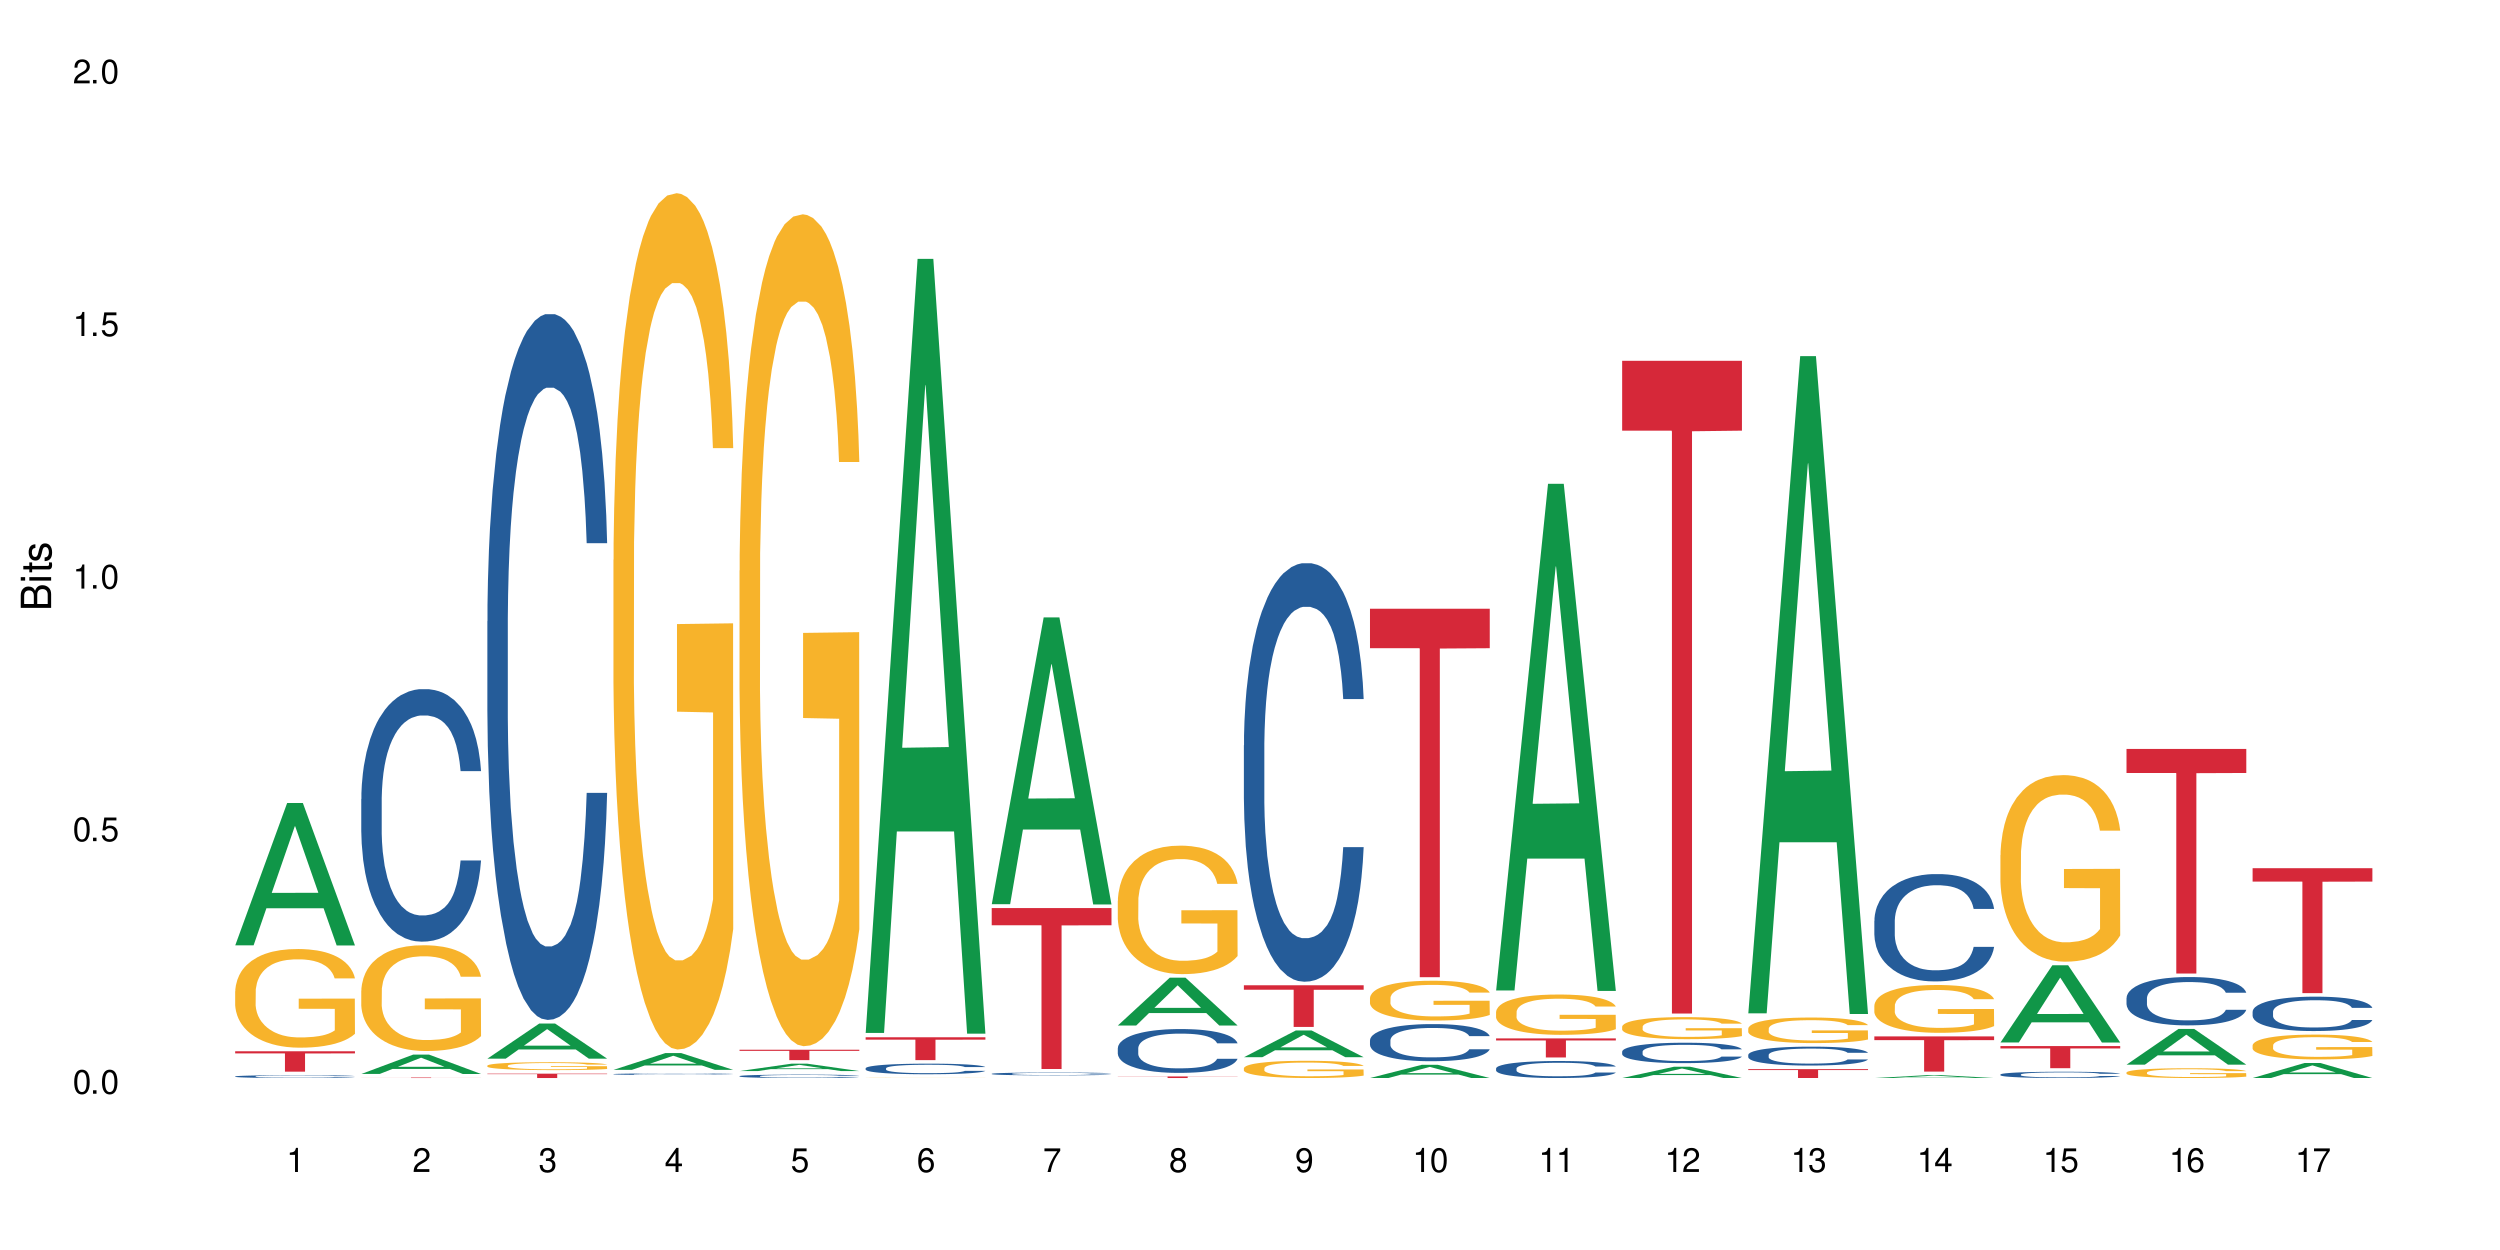 <?xml version="1.0" encoding="UTF-8"?>
<svg xmlns="http://www.w3.org/2000/svg" xmlns:xlink="http://www.w3.org/1999/xlink" width="720" height="360" viewBox="0 0 720 360">
<defs>
<g>
<g id="glyph-0-0">
</g>
<g id="glyph-0-1">
<path d="M 2.641 -6.938 C 2 -6.938 1.422 -6.656 1.078 -6.172 C 0.641 -5.562 0.406 -4.641 0.406 -3.359 C 0.406 -1.016 1.188 0.219 2.641 0.219 C 4.078 0.219 4.859 -1.016 4.859 -3.297 C 4.859 -4.641 4.656 -5.547 4.203 -6.172 C 3.844 -6.656 3.281 -6.938 2.641 -6.938 Z M 2.641 -6.188 C 3.547 -6.188 4 -5.25 4 -3.375 C 4 -1.406 3.562 -0.484 2.625 -0.484 C 1.734 -0.484 1.281 -1.438 1.281 -3.344 C 1.281 -5.25 1.734 -6.188 2.641 -6.188 Z M 2.641 -6.188 "/>
</g>
<g id="glyph-0-2">
<path d="M 1.828 -1 L 0.828 -1 L 0.828 0 L 1.828 0 Z M 1.828 -1 "/>
</g>
<g id="glyph-0-3">
<path d="M 4.562 -6.797 L 1.062 -6.797 L 0.547 -3.094 L 1.328 -3.094 C 1.719 -3.562 2.047 -3.734 2.578 -3.734 C 3.484 -3.734 4.062 -3.109 4.062 -2.094 C 4.062 -1.125 3.484 -0.531 2.578 -0.531 C 1.828 -0.531 1.375 -0.906 1.188 -1.672 L 0.328 -1.672 C 0.453 -1.109 0.547 -0.844 0.75 -0.594 C 1.125 -0.078 1.828 0.219 2.594 0.219 C 3.969 0.219 4.922 -0.781 4.922 -2.219 C 4.922 -3.562 4.031 -4.484 2.719 -4.484 C 2.25 -4.484 1.859 -4.359 1.469 -4.062 L 1.734 -5.969 L 4.562 -5.969 Z M 4.562 -6.797 "/>
</g>
<g id="glyph-0-4">
<path d="M 2.484 -4.938 L 2.484 0 L 3.328 0 L 3.328 -6.938 L 2.766 -6.938 C 2.469 -5.875 2.281 -5.734 0.984 -5.562 L 0.984 -4.938 Z M 2.484 -4.938 "/>
</g>
<g id="glyph-0-5">
<path d="M 4.859 -0.828 L 1.281 -0.828 C 1.359 -1.406 1.672 -1.781 2.5 -2.281 L 3.469 -2.828 C 4.406 -3.344 4.906 -4.062 4.906 -4.906 C 4.906 -5.484 4.672 -6.031 4.266 -6.406 C 3.859 -6.766 3.375 -6.938 2.719 -6.938 C 1.859 -6.938 1.219 -6.625 0.844 -6.031 C 0.609 -5.672 0.5 -5.234 0.484 -4.531 L 1.328 -4.531 C 1.359 -5.016 1.406 -5.281 1.531 -5.516 C 1.75 -5.938 2.188 -6.203 2.703 -6.203 C 3.469 -6.203 4.031 -5.641 4.031 -4.891 C 4.031 -4.344 3.719 -3.859 3.125 -3.516 L 2.234 -3 C 0.812 -2.172 0.406 -1.531 0.328 -0.016 L 4.859 -0.016 Z M 4.859 -0.828 "/>
</g>
<g id="glyph-0-6">
<path d="M 2.125 -3.188 L 2.578 -3.188 C 3.5 -3.188 3.984 -2.766 3.984 -1.922 C 3.984 -1.062 3.469 -0.531 2.594 -0.531 C 1.656 -0.531 1.203 -1 1.156 -2.016 L 0.312 -2.016 C 0.344 -1.453 0.438 -1.094 0.609 -0.781 C 0.953 -0.109 1.625 0.219 2.547 0.219 C 3.953 0.219 4.859 -0.625 4.859 -1.938 C 4.859 -2.828 4.516 -3.297 3.703 -3.594 C 4.344 -3.844 4.656 -4.328 4.656 -5.031 C 4.656 -6.219 3.875 -6.938 2.578 -6.938 C 1.203 -6.938 0.484 -6.172 0.453 -4.703 L 1.297 -4.703 C 1.312 -5.125 1.344 -5.359 1.453 -5.578 C 1.641 -5.969 2.062 -6.203 2.594 -6.203 C 3.344 -6.203 3.797 -5.75 3.797 -5 C 3.797 -4.516 3.609 -4.219 3.25 -4.047 C 3.016 -3.953 2.703 -3.922 2.125 -3.906 Z M 2.125 -3.188 "/>
</g>
<g id="glyph-0-7">
<path d="M 3.141 -1.672 L 3.141 0 L 3.984 0 L 3.984 -1.672 L 4.984 -1.672 L 4.984 -2.438 L 3.984 -2.438 L 3.984 -6.938 L 3.359 -6.938 L 0.266 -2.578 L 0.266 -1.672 Z M 3.141 -2.438 L 1 -2.438 L 3.141 -5.5 Z M 3.141 -2.438 "/>
</g>
<g id="glyph-0-8">
<path d="M 4.781 -5.125 C 4.609 -6.266 3.891 -6.938 2.844 -6.938 C 2.094 -6.938 1.422 -6.578 1.031 -5.953 C 0.594 -5.266 0.406 -4.422 0.406 -3.172 C 0.406 -2 0.578 -1.25 0.984 -0.641 C 1.359 -0.078 1.953 0.219 2.703 0.219 C 3.984 0.219 4.922 -0.75 4.922 -2.094 C 4.922 -3.375 4.062 -4.281 2.844 -4.281 C 2.172 -4.281 1.641 -4.031 1.281 -3.516 C 1.281 -5.234 1.828 -6.188 2.797 -6.188 C 3.391 -6.188 3.797 -5.797 3.938 -5.125 Z M 2.734 -3.531 C 3.547 -3.531 4.062 -2.953 4.062 -2.031 C 4.062 -1.156 3.484 -0.531 2.703 -0.531 C 1.922 -0.531 1.328 -1.188 1.328 -2.078 C 1.328 -2.938 1.906 -3.531 2.734 -3.531 Z M 2.734 -3.531 "/>
</g>
<g id="glyph-0-9">
<path d="M 4.984 -6.797 L 0.438 -6.797 L 0.438 -5.969 L 4.109 -5.969 C 2.5 -3.656 1.828 -2.234 1.328 0 L 2.219 0 C 2.594 -2.172 3.453 -4.047 4.984 -6.094 Z M 4.984 -6.797 "/>
</g>
<g id="glyph-0-10">
<path d="M 3.75 -3.656 C 4.469 -4.094 4.688 -4.438 4.688 -5.078 C 4.688 -6.172 3.844 -6.938 2.641 -6.938 C 1.438 -6.938 0.594 -6.172 0.594 -5.094 C 0.594 -4.438 0.812 -4.094 1.516 -3.656 C 0.734 -3.266 0.359 -2.703 0.359 -1.922 C 0.359 -0.656 1.281 0.219 2.641 0.219 C 3.984 0.219 4.922 -0.656 4.922 -1.922 C 4.922 -2.703 4.531 -3.266 3.75 -3.656 Z M 2.641 -6.188 C 3.359 -6.188 3.812 -5.75 3.812 -5.062 C 3.812 -4.406 3.344 -3.984 2.641 -3.984 C 1.922 -3.984 1.453 -4.406 1.453 -5.078 C 1.453 -5.75 1.922 -6.188 2.641 -6.188 Z M 2.641 -3.266 C 3.484 -3.266 4.062 -2.719 4.062 -1.906 C 4.062 -1.078 3.484 -0.531 2.625 -0.531 C 1.797 -0.531 1.219 -1.094 1.219 -1.906 C 1.219 -2.719 1.781 -3.266 2.641 -3.266 Z M 2.641 -3.266 "/>
</g>
<g id="glyph-0-11">
<path d="M 0.516 -1.578 C 0.672 -0.453 1.406 0.219 2.438 0.219 C 3.188 0.219 3.859 -0.141 4.266 -0.766 C 4.688 -1.453 4.891 -2.297 4.891 -3.547 C 4.891 -4.719 4.703 -5.453 4.312 -6.078 C 3.938 -6.641 3.344 -6.938 2.594 -6.938 C 1.297 -6.938 0.359 -5.969 0.359 -4.625 C 0.359 -3.344 1.234 -2.453 2.453 -2.453 C 3.094 -2.453 3.578 -2.672 4.016 -3.203 C 4 -1.484 3.469 -0.531 2.5 -0.531 C 1.906 -0.531 1.484 -0.906 1.359 -1.578 Z M 2.578 -6.203 C 3.375 -6.203 3.969 -5.531 3.969 -4.641 C 3.969 -3.797 3.391 -3.188 2.547 -3.188 C 1.734 -3.188 1.234 -3.766 1.234 -4.688 C 1.234 -5.562 1.797 -6.203 2.578 -6.203 Z M 2.578 -6.203 "/>
</g>
<g id="glyph-1-0">
</g>
<g id="glyph-1-1">
<path d="M 0 -0.953 L 0 -4.891 C 0 -5.719 -0.234 -6.344 -0.734 -6.797 C -1.188 -7.234 -1.812 -7.469 -2.5 -7.469 C -3.547 -7.469 -4.188 -7 -4.625 -5.875 C -4.984 -6.688 -5.625 -7.094 -6.531 -7.094 C -7.172 -7.094 -7.734 -6.859 -8.141 -6.391 C -8.562 -5.922 -8.75 -5.344 -8.75 -4.5 L -8.75 -0.953 Z M -4.984 -2.062 L -7.766 -2.062 L -7.766 -4.219 C -7.766 -4.844 -7.688 -5.203 -7.453 -5.5 C -7.219 -5.812 -6.859 -5.969 -6.375 -5.969 C -5.891 -5.969 -5.531 -5.812 -5.297 -5.5 C -5.062 -5.203 -4.984 -4.844 -4.984 -4.219 Z M -0.984 -2.062 L -4 -2.062 L -4 -4.781 C -4 -5.766 -3.438 -6.359 -2.484 -6.359 C -1.547 -6.359 -0.984 -5.766 -0.984 -4.781 Z M -0.984 -2.062 "/>
</g>
<g id="glyph-1-2">
<path d="M -6.281 -1.797 L -6.281 -0.797 L 0 -0.797 L 0 -1.797 Z M -8.75 -1.797 L -8.75 -0.797 L -7.484 -0.797 L -7.484 -1.797 Z M -8.75 -1.797 "/>
</g>
<g id="glyph-1-3">
<path d="M -6.281 -3.047 L -6.281 -2.016 L -8.016 -2.016 L -8.016 -1.016 L -6.281 -1.016 L -6.281 -0.172 L -5.469 -0.172 L -5.469 -1.016 L -0.719 -1.016 C -0.078 -1.016 0.281 -1.453 0.281 -2.234 C 0.281 -2.5 0.25 -2.719 0.188 -3.047 L -0.641 -3.047 C -0.609 -2.906 -0.594 -2.766 -0.594 -2.562 C -0.594 -2.141 -0.719 -2.016 -1.156 -2.016 L -5.469 -2.016 L -5.469 -3.047 Z M -6.281 -3.047 "/>
</g>
<g id="glyph-1-4">
<path d="M -4.531 -5.25 C -5.766 -5.25 -6.469 -4.422 -6.469 -2.969 C -6.469 -1.516 -5.719 -0.562 -4.547 -0.562 C -3.562 -0.562 -3.094 -1.062 -2.734 -2.562 L -2.516 -3.484 C -2.344 -4.188 -2.094 -4.469 -1.641 -4.469 C -1.047 -4.469 -0.641 -3.875 -0.641 -3 C -0.641 -2.453 -0.797 -2 -1.062 -1.75 C -1.25 -1.594 -1.422 -1.531 -1.875 -1.469 L -1.875 -0.406 C -0.422 -0.453 0.281 -1.266 0.281 -2.922 C 0.281 -4.5 -0.5 -5.516 -1.719 -5.516 C -2.656 -5.516 -3.172 -4.984 -3.469 -3.734 L -3.703 -2.766 C -3.891 -1.953 -4.156 -1.609 -4.594 -1.609 C -5.188 -1.609 -5.547 -2.125 -5.547 -2.938 C -5.547 -3.75 -5.203 -4.172 -4.531 -4.203 Z M -4.531 -5.25 "/>
</g>
</g>
</defs>
<rect x="-72" y="-36" width="864" height="432" fill="rgb(100%, 100%, 100%)" fill-opacity="1"/>
<path fill-rule="nonzero" fill="rgb(6.275%, 58.824%, 28.235%)" fill-opacity="1" d="M 67.73 272.254 L 67.77 272.215 L 82.695 231.273 L 87.227 231.273 L 102.23 272.293 L 96.957 272.293 L 93.199 261.586 L 76.723 261.586 L 73.039 272.254 L 67.73 272.254 L 78.309 257.156 L 91.688 257.117 L 85.016 237.977 L 84.941 237.938 L 84.871 238.051 L 78.273 257.117 L 78.309 257.156 Z M 67.73 272.254 "/>
<path fill-rule="nonzero" fill="rgb(14.51%, 36.078%, 60%)" fill-opacity="1" d="M 67.73 310.012 L 67.773 310.012 L 67.773 309.992 L 67.898 309.965 L 68.195 309.93 L 68.488 309.902 L 69.246 309.859 L 70.297 309.816 L 71.391 309.785 L 72.191 309.766 L 72.906 309.75 L 74.547 309.723 L 75.598 309.707 L 76.734 309.695 L 78.121 309.684 L 79.133 309.676 L 81.402 309.664 L 83.086 309.66 L 84.391 309.656 L 87.211 309.656 L 88.891 309.66 L 90.113 309.664 L 91.457 309.668 L 92.594 309.676 L 94.57 309.691 L 96.34 309.715 L 97.137 309.727 L 98.402 309.75 L 99.367 309.77 L 100.043 309.789 L 100.797 309.816 L 101.473 309.852 L 101.977 309.891 L 102.23 309.922 L 96.34 309.922 L 96.043 309.891 L 95.707 309.867 L 95.078 309.836 L 94.445 309.816 L 93.562 309.793 L 92.762 309.781 L 91.668 309.766 L 90.703 309.758 L 89.691 309.75 L 88.723 309.746 L 86.875 309.742 L 83.93 309.742 L 82.289 309.75 L 81.402 309.754 L 80.141 309.766 L 79.258 309.773 L 78.207 309.789 L 77.492 309.801 L 76.609 309.82 L 75.977 309.84 L 75.262 309.863 L 74.84 309.883 L 74.461 309.902 L 74.125 309.926 L 73.875 309.953 L 73.703 309.98 L 73.621 310.008 L 73.621 310.125 L 73.703 310.152 L 73.914 310.184 L 74.461 310.227 L 75.262 310.266 L 76.188 310.297 L 77.07 310.32 L 77.574 310.332 L 78.25 310.344 L 79.301 310.359 L 80.816 310.371 L 81.699 310.379 L 83.043 310.387 L 87.926 310.387 L 89.02 310.383 L 90.156 310.375 L 91.711 310.363 L 92.68 310.352 L 93.52 310.336 L 94.152 310.32 L 94.57 310.309 L 95.203 310.285 L 95.707 310.262 L 96.086 310.234 L 96.34 310.211 L 102.23 310.211 L 101.977 310.238 L 101.598 310.27 L 101.219 310.289 L 100.629 310.316 L 99.957 310.34 L 98.988 310.367 L 98.191 310.383 L 97.137 310.402 L 96.172 310.418 L 95.117 310.43 L 93.562 310.445 L 92.551 310.453 L 91.457 310.457 L 90.156 310.465 L 88.516 310.469 L 86.746 310.473 L 83.34 310.473 L 82.035 310.469 L 80.309 310.461 L 78.164 310.449 L 76.609 310.434 L 75.387 310.418 L 74.336 310.406 L 73.156 310.387 L 71.645 310.352 L 70.719 310.328 L 70.086 310.305 L 69.371 310.277 L 68.867 310.25 L 68.277 310.207 L 67.855 310.156 L 67.73 310.113 Z M 67.73 310.012 "/>
<path fill-rule="nonzero" fill="rgb(96.863%, 70.196%, 16.863%)" fill-opacity="1" d="M 67.73 285.488 L 67.773 285.461 L 67.773 284.941 L 67.941 283.773 L 68.363 282.168 L 68.91 280.844 L 69.496 279.805 L 69.875 279.258 L 70.508 278.48 L 71.055 277.91 L 72.441 276.742 L 74.211 275.652 L 75.176 275.184 L 76.27 274.742 L 77.828 274.25 L 78.543 274.07 L 80.73 273.652 L 83.215 273.395 L 85.949 273.316 L 87.211 273.344 L 88.934 273.445 L 91.289 273.73 L 92.637 273.992 L 93.688 274.25 L 94.781 274.59 L 96.129 275.109 L 97.391 275.73 L 98.402 276.352 L 99.41 277.133 L 100.25 277.961 L 100.965 278.871 L 101.598 279.961 L 101.977 280.867 L 102.23 281.777 L 96.383 281.777 L 96.043 280.867 L 95.664 280.168 L 95.035 279.312 L 94.402 278.688 L 93.773 278.195 L 92.594 277.52 L 91.586 277.105 L 90.324 276.742 L 89.102 276.508 L 87.715 276.352 L 86.875 276.301 L 84.645 276.301 L 82.625 276.484 L 81.445 276.691 L 80.605 276.898 L 79.426 277.289 L 78.711 277.598 L 78.289 277.805 L 77.027 278.609 L 76.188 279.336 L 75.723 279.832 L 75.137 280.609 L 74.715 281.309 L 74.25 282.348 L 74 283.125 L 73.664 284.891 L 73.621 289.562 L 73.746 290.547 L 74 291.613 L 74.336 292.547 L 74.84 293.531 L 75.348 294.285 L 76.23 295.297 L 76.988 295.973 L 77.574 296.414 L 78.711 297.113 L 79.176 297.348 L 80.27 297.812 L 81.402 298.18 L 82.793 298.488 L 83.844 298.645 L 85.527 298.773 L 87.672 298.773 L 90.195 298.617 L 91.797 298.41 L 92.891 298.203 L 93.605 298.023 L 94.488 297.738 L 95.117 297.477 L 95.707 297.191 L 96.422 296.75 L 96.422 290.547 L 86.031 290.523 L 86.031 287.617 L 102.188 287.59 L 102.23 297.738 L 101.344 298.438 L 100.25 299.113 L 99.199 299.633 L 98.105 300.07 L 96.551 300.566 L 95.289 300.875 L 93.352 301.238 L 91.586 301.473 L 89.734 301.629 L 88.094 301.707 L 86.156 301.734 L 84.434 301.68 L 82.582 301.527 L 81.109 301.316 L 79.762 301.059 L 78.418 300.723 L 76.734 300.176 L 75.641 299.734 L 74.504 299.191 L 73.367 298.543 L 72.359 297.84 L 71.688 297.297 L 71.012 296.672 L 70.297 295.895 L 69.625 295.012 L 69.121 294.207 L 68.656 293.301 L 68.32 292.441 L 67.984 291.273 L 67.816 290.34 L 67.73 289.535 Z M 67.73 285.488 "/>
<path fill-rule="nonzero" fill="rgb(83.922%, 15.686%, 22.353%)" fill-opacity="1" d="M 67.73 302.758 L 102.23 302.758 L 102.23 303.387 L 87.852 303.391 L 87.852 308.633 L 82.066 308.633 L 82.066 303.398 L 81.984 303.387 L 67.73 303.387 Z M 67.73 302.758 "/>
<path fill-rule="nonzero" fill="rgb(6.275%, 58.824%, 28.235%)" fill-opacity="1" d="M 104.043 309.301 L 104.082 309.297 L 119.008 303.719 L 123.543 303.719 L 138.543 309.305 L 133.273 309.305 L 129.512 307.848 L 113.039 307.848 L 109.352 309.301 L 104.043 309.301 L 114.621 307.246 L 128 307.238 L 121.332 304.633 L 121.258 304.629 L 121.184 304.645 L 114.586 307.238 L 114.621 307.246 Z M 104.043 309.301 "/>
<path fill-rule="nonzero" fill="rgb(14.51%, 36.078%, 60%)" fill-opacity="1" d="M 104.043 230.125 L 104.086 230.059 L 104.086 228.465 L 104.211 225.938 L 104.508 222.75 L 104.801 220.555 L 105.559 216.633 L 106.609 212.844 L 107.703 209.922 L 108.504 208.191 L 109.219 206.863 L 110.859 204.402 L 111.91 203.141 L 113.047 202.012 L 114.438 200.879 L 115.445 200.215 L 117.719 199.152 L 119.398 198.688 L 120.703 198.488 L 123.523 198.488 L 125.207 198.754 L 126.426 199.086 L 127.773 199.617 L 128.91 200.215 L 130.887 201.68 L 132.652 203.539 L 133.453 204.602 L 134.715 206.664 L 135.684 208.656 L 136.355 210.387 L 137.113 212.844 L 137.785 215.836 L 138.289 219.227 L 138.543 222.086 L 132.652 222.086 L 132.359 219.426 L 132.023 217.363 L 131.391 214.641 L 130.758 212.711 L 129.875 210.785 L 129.078 209.52 L 127.984 208.258 L 127.016 207.461 L 126.004 206.863 L 125.039 206.465 L 123.188 206.066 L 121.043 206.066 L 120.242 206.199 L 118.602 206.73 L 117.719 207.195 L 116.457 208.125 L 115.57 208.988 L 114.52 210.32 L 113.805 211.449 L 112.922 213.176 L 112.289 214.707 L 111.574 216.898 L 111.156 218.562 L 110.777 220.422 L 110.438 222.617 L 110.188 224.941 L 110.02 227.402 L 109.934 229.793 L 109.934 240.098 L 110.02 242.488 L 110.23 245.281 L 110.777 249.336 L 111.574 252.859 L 112.5 255.652 L 113.383 257.645 L 113.891 258.574 L 114.562 259.641 L 115.613 260.969 L 117.129 262.297 L 118.012 262.828 L 119.359 263.363 L 120.746 263.629 L 122.598 263.629 L 124.238 263.363 L 125.332 263.027 L 126.469 262.496 L 128.023 261.367 L 128.992 260.305 L 129.832 259.039 L 130.465 257.777 L 130.887 256.715 L 131.516 254.652 L 132.023 252.395 L 132.398 250.066 L 132.652 247.809 L 138.543 247.809 L 138.289 250.465 L 137.91 253.059 L 137.531 254.988 L 136.945 257.312 L 136.27 259.375 L 135.305 261.699 L 134.504 263.23 L 133.453 264.891 L 132.484 266.152 L 131.434 267.285 L 129.875 268.613 L 128.867 269.277 L 127.773 269.875 L 126.469 270.406 L 124.828 270.871 L 123.059 271.137 L 121.418 271.203 L 119.652 271.07 L 118.348 270.805 L 116.625 270.207 L 114.477 269.012 L 112.922 267.75 L 111.703 266.484 L 110.648 265.156 L 109.473 263.363 L 107.957 260.438 L 107.031 258.176 L 106.402 256.316 L 105.684 253.723 L 105.18 251.398 L 104.59 247.676 L 104.172 242.957 L 104.043 239.301 Z M 104.043 230.125 "/>
<path fill-rule="nonzero" fill="rgb(96.863%, 70.196%, 16.863%)" fill-opacity="1" d="M 104.043 285.277 L 104.086 285.25 L 104.086 284.695 L 104.254 283.441 L 104.676 281.715 L 105.223 280.297 L 105.812 279.184 L 106.191 278.602 L 106.82 277.766 L 107.367 277.152 L 108.758 275.902 L 110.523 274.734 L 111.492 274.23 L 112.586 273.758 L 114.141 273.23 L 114.855 273.035 L 117.043 272.59 L 119.527 272.312 L 122.262 272.227 L 123.523 272.258 L 125.25 272.367 L 127.605 272.672 L 128.949 272.953 L 130.004 273.23 L 131.098 273.59 L 132.441 274.148 L 133.703 274.816 L 134.715 275.484 L 135.723 276.32 L 136.566 277.211 L 137.281 278.184 L 137.91 279.352 L 138.289 280.324 L 138.543 281.301 L 132.695 281.301 L 132.359 280.324 L 131.98 279.574 L 131.348 278.656 L 130.719 277.988 L 130.086 277.461 L 128.91 276.734 L 127.898 276.289 L 126.637 275.902 L 125.418 275.652 L 124.027 275.484 L 123.188 275.43 L 120.957 275.43 L 118.938 275.621 L 117.758 275.844 L 116.918 276.066 L 115.738 276.484 L 115.023 276.82 L 114.605 277.043 L 113.344 277.906 L 112.5 278.684 L 112.039 279.211 L 111.449 280.047 L 111.027 280.797 L 110.566 281.91 L 110.312 282.746 L 109.977 284.637 L 109.934 289.648 L 110.062 290.703 L 110.312 291.844 L 110.648 292.848 L 111.156 293.902 L 111.66 294.711 L 112.543 295.797 L 113.301 296.52 L 113.891 296.992 L 115.023 297.742 L 115.488 297.996 L 116.582 298.496 L 117.719 298.887 L 119.105 299.219 L 120.156 299.387 L 121.84 299.523 L 123.984 299.523 L 126.512 299.359 L 128.109 299.137 L 129.203 298.914 L 129.918 298.719 L 130.801 298.41 L 131.434 298.133 L 132.023 297.828 L 132.738 297.355 L 132.738 290.703 L 122.344 290.676 L 122.344 287.559 L 138.5 287.531 L 138.543 298.41 L 137.66 299.164 L 136.566 299.887 L 135.512 300.441 L 134.418 300.918 L 132.863 301.445 L 131.602 301.777 L 129.664 302.168 L 127.898 302.418 L 126.047 302.586 L 124.406 302.668 L 122.473 302.695 L 120.746 302.641 L 118.895 302.473 L 117.422 302.25 L 116.078 301.973 L 114.73 301.613 L 113.047 301.027 L 111.953 300.555 L 110.816 299.969 L 109.684 299.273 L 108.672 298.523 L 108 297.938 L 107.324 297.27 L 106.609 296.438 L 105.938 295.492 L 105.434 294.629 L 104.969 293.652 L 104.633 292.734 L 104.297 291.484 L 104.129 290.48 L 104.043 289.621 Z M 104.043 285.277 "/>
<path fill-rule="nonzero" fill="rgb(83.922%, 15.686%, 22.353%)" fill-opacity="1" d="M 104.043 310.328 L 138.543 310.328 L 138.543 310.344 L 124.164 310.344 L 124.164 310.473 L 118.379 310.473 L 118.379 310.344 L 104.043 310.344 Z M 104.043 310.328 "/>
<path fill-rule="nonzero" fill="rgb(6.275%, 58.824%, 28.235%)" fill-opacity="1" d="M 140.359 304.887 L 140.395 304.879 L 155.32 294.77 L 159.855 294.77 L 174.855 304.898 L 169.586 304.898 L 165.828 302.254 L 149.352 302.254 L 145.664 304.887 L 140.359 304.887 L 150.938 301.16 L 164.316 301.148 L 157.645 296.422 L 157.57 296.414 L 157.496 296.441 L 150.898 301.148 L 150.938 301.16 Z M 140.359 304.887 "/>
<path fill-rule="nonzero" fill="rgb(14.51%, 36.078%, 60%)" fill-opacity="1" d="M 140.359 178.93 L 140.398 178.742 L 140.398 174.285 L 140.527 167.223 L 140.82 158.305 L 141.117 152.176 L 141.871 141.215 L 142.926 130.625 L 144.02 122.449 L 144.816 117.617 L 145.531 113.902 L 147.172 107.027 L 148.227 103.5 L 149.359 100.34 L 150.75 97.184 L 151.758 95.324 L 154.031 92.352 L 155.715 91.051 L 157.02 90.492 L 159.836 90.492 L 161.52 91.238 L 162.738 92.168 L 164.086 93.652 L 165.223 95.324 L 167.199 99.41 L 168.965 104.613 L 169.766 107.586 L 171.027 113.348 L 171.996 118.918 L 172.668 123.75 L 173.426 130.625 L 174.098 138.984 L 174.605 148.461 L 174.855 156.449 L 168.965 156.449 L 168.672 149.016 L 168.336 143.258 L 167.703 135.641 L 167.074 130.254 L 166.191 124.863 L 165.391 121.336 L 164.297 117.805 L 163.328 115.574 L 162.32 113.902 L 161.352 112.789 L 159.5 111.676 L 157.355 111.676 L 156.555 112.047 L 154.914 113.531 L 154.031 114.832 L 152.77 117.434 L 151.887 119.848 L 150.832 123.562 L 150.117 126.723 L 149.234 131.555 L 148.605 135.828 L 147.891 141.957 L 147.469 146.602 L 147.09 151.805 L 146.754 157.934 L 146.5 164.438 L 146.332 171.312 L 146.25 178 L 146.25 206.797 L 146.332 213.484 L 146.543 221.289 L 147.09 232.621 L 147.891 242.469 L 148.812 250.27 L 149.699 255.844 L 150.203 258.445 L 150.875 261.418 L 151.926 265.133 L 153.441 268.852 L 154.324 270.336 L 155.672 271.824 L 157.059 272.566 L 158.91 272.566 L 160.551 271.824 L 161.645 270.895 L 162.781 269.406 L 164.34 266.25 L 165.305 263.277 L 166.148 259.746 L 166.777 256.215 L 167.199 253.242 L 167.832 247.484 L 168.336 241.168 L 168.715 234.664 L 168.965 228.348 L 174.855 228.348 L 174.605 235.781 L 174.227 243.027 L 173.848 248.414 L 173.258 254.918 L 172.586 260.676 L 171.617 267.18 L 170.816 271.449 L 169.766 276.098 L 168.797 279.625 L 167.746 282.785 L 166.191 286.5 L 165.18 288.359 L 164.086 290.031 L 162.781 291.516 L 161.141 292.816 L 159.375 293.559 L 157.734 293.746 L 155.965 293.375 L 154.664 292.633 L 152.938 290.957 L 150.793 287.613 L 149.234 284.086 L 148.016 280.555 L 146.965 276.84 L 145.785 271.824 L 144.27 263.648 L 143.344 257.332 L 142.715 252.129 L 142 244.883 L 141.492 238.383 L 140.906 227.977 L 140.484 214.785 L 140.359 204.566 Z M 140.359 178.93 "/>
<path fill-rule="nonzero" fill="rgb(96.863%, 70.196%, 16.863%)" fill-opacity="1" d="M 140.359 306.895 L 140.398 306.891 L 140.398 306.852 L 140.57 306.758 L 140.988 306.629 L 141.535 306.523 L 142.125 306.438 L 142.504 306.395 L 143.137 306.332 L 143.684 306.289 L 145.07 306.195 L 146.836 306.105 L 147.805 306.07 L 148.898 306.035 L 150.457 305.996 L 151.172 305.98 L 153.359 305.949 L 155.84 305.926 L 158.574 305.922 L 159.836 305.922 L 161.562 305.93 L 163.918 305.953 L 165.266 305.973 L 166.316 305.996 L 167.41 306.023 L 168.754 306.062 L 170.02 306.113 L 171.027 306.164 L 172.039 306.227 L 172.879 306.293 L 173.594 306.363 L 174.227 306.453 L 174.605 306.523 L 174.855 306.598 L 169.008 306.598 L 168.672 306.523 L 168.293 306.469 L 167.66 306.398 L 167.031 306.352 L 166.398 306.309 L 165.223 306.258 L 164.211 306.223 L 162.949 306.195 L 161.73 306.176 L 160.34 306.164 L 159.5 306.16 L 157.27 306.16 L 155.25 306.172 L 154.074 306.191 L 153.23 306.207 L 152.055 306.238 L 151.34 306.262 L 150.918 306.281 L 149.656 306.344 L 148.812 306.402 L 148.352 306.441 L 147.762 306.504 L 147.344 306.559 L 146.879 306.641 L 146.625 306.703 L 146.289 306.844 L 146.25 307.219 L 146.375 307.297 L 146.625 307.383 L 146.965 307.457 L 147.469 307.535 L 147.973 307.598 L 148.855 307.676 L 149.613 307.73 L 150.203 307.766 L 151.34 307.824 L 151.801 307.84 L 152.895 307.879 L 154.031 307.906 L 155.418 307.934 L 156.473 307.945 L 158.152 307.957 L 160.301 307.957 L 162.824 307.941 L 164.422 307.926 L 165.516 307.91 L 166.23 307.895 L 167.113 307.871 L 167.746 307.852 L 168.336 307.828 L 169.051 307.793 L 169.051 307.297 L 158.66 307.297 L 158.66 307.062 L 174.812 307.062 L 174.855 307.871 L 173.973 307.93 L 172.879 307.98 L 171.828 308.023 L 170.734 308.059 L 169.176 308.098 L 167.914 308.125 L 165.98 308.152 L 164.211 308.172 L 162.359 308.184 L 160.719 308.191 L 158.785 308.191 L 157.059 308.188 L 155.211 308.176 L 153.738 308.16 L 152.391 308.137 L 151.043 308.109 L 149.359 308.066 L 148.266 308.031 L 147.133 307.988 L 145.996 307.938 L 144.984 307.879 L 144.312 307.836 L 143.641 307.789 L 142.926 307.727 L 142.25 307.656 L 141.746 307.59 L 141.285 307.52 L 140.945 307.449 L 140.609 307.355 L 140.441 307.281 L 140.359 307.219 Z M 140.359 306.895 "/>
<path fill-rule="nonzero" fill="rgb(83.922%, 15.686%, 22.353%)" fill-opacity="1" d="M 140.359 309.215 L 174.855 309.215 L 174.855 309.352 L 160.477 309.352 L 160.477 310.473 L 154.695 310.473 L 154.695 309.352 L 140.359 309.352 Z M 140.359 309.215 "/>
<path fill-rule="nonzero" fill="rgb(6.275%, 58.824%, 28.235%)" fill-opacity="1" d="M 176.672 308.121 L 176.707 308.117 L 191.637 303.281 L 196.168 303.281 L 211.168 308.125 L 205.898 308.125 L 202.141 306.859 L 185.664 306.859 L 181.98 308.121 L 176.672 308.121 L 187.25 306.336 L 200.629 306.332 L 193.957 304.07 L 193.883 304.066 L 193.809 304.082 L 187.211 306.332 L 187.25 306.336 Z M 176.672 308.121 "/>
<path fill-rule="nonzero" fill="rgb(14.51%, 36.078%, 60%)" fill-opacity="1" d="M 176.672 309.344 L 176.715 309.34 L 176.715 309.332 L 176.84 309.316 L 177.133 309.297 L 177.43 309.285 L 178.188 309.258 L 179.238 309.238 L 180.332 309.219 L 181.133 309.207 L 181.848 309.199 L 183.488 309.184 L 184.539 309.176 L 185.676 309.172 L 187.062 309.164 L 188.074 309.16 L 190.344 309.152 L 192.027 309.148 L 196.152 309.148 L 197.832 309.152 L 199.055 309.152 L 200.398 309.156 L 201.535 309.16 L 203.512 309.168 L 205.281 309.18 L 206.078 309.188 L 207.34 309.199 L 208.309 309.211 L 208.98 309.223 L 209.738 309.238 L 210.414 309.254 L 210.918 309.277 L 211.168 309.293 L 205.281 309.293 L 204.984 309.277 L 204.648 309.266 L 204.02 309.246 L 203.387 309.234 L 202.504 309.223 L 201.703 309.215 L 200.609 309.207 L 199.641 309.203 L 198.633 309.199 L 197.664 309.199 L 195.812 309.195 L 192.867 309.195 L 191.227 309.199 L 190.344 309.203 L 189.082 309.207 L 188.199 309.215 L 187.148 309.223 L 186.434 309.227 L 185.547 309.238 L 184.918 309.246 L 184.203 309.262 L 183.781 309.27 L 183.402 309.281 L 183.066 309.297 L 182.812 309.309 L 182.645 309.324 L 182.562 309.34 L 182.562 309.402 L 182.645 309.418 L 182.855 309.434 L 183.402 309.461 L 184.203 309.48 L 185.129 309.496 L 186.012 309.512 L 186.516 309.516 L 187.188 309.523 L 188.242 309.531 L 189.754 309.539 L 190.641 309.543 L 191.984 309.543 L 193.375 309.547 L 195.227 309.547 L 196.867 309.543 L 197.961 309.543 L 199.094 309.539 L 200.652 309.531 L 201.621 309.527 L 202.461 309.52 L 203.094 309.512 L 203.512 309.504 L 204.145 309.492 L 204.648 309.477 L 205.027 309.465 L 205.281 309.449 L 211.168 309.449 L 210.918 309.465 L 210.539 309.48 L 210.16 309.492 L 209.57 309.508 L 208.898 309.52 L 207.93 309.535 L 207.133 309.543 L 206.078 309.555 L 205.113 309.562 L 204.059 309.57 L 202.504 309.578 L 201.492 309.582 L 200.398 309.586 L 199.094 309.586 L 197.453 309.59 L 195.688 309.594 L 192.281 309.594 L 190.977 309.59 L 189.25 309.586 L 187.105 309.578 L 185.547 309.57 L 184.328 309.562 L 183.277 309.555 L 182.098 309.543 L 180.586 309.527 L 179.66 309.512 L 179.027 309.5 L 178.312 309.484 L 177.809 309.473 L 177.219 309.449 L 176.797 309.422 L 176.672 309.398 Z M 176.672 309.344 "/>
<path fill-rule="nonzero" fill="rgb(96.863%, 70.196%, 16.863%)" fill-opacity="1" d="M 176.672 161.266 L 176.715 161.043 L 176.715 156.539 L 176.883 146.402 L 177.305 132.438 L 177.852 120.953 L 178.438 111.941 L 178.816 107.215 L 179.449 100.457 L 179.996 95.5 L 181.383 85.367 L 183.152 75.906 L 184.117 71.852 L 185.211 68.023 L 186.77 63.746 L 187.484 62.168 L 189.672 58.566 L 192.152 56.312 L 194.887 55.637 L 196.152 55.863 L 197.875 56.762 L 200.23 59.242 L 201.578 61.492 L 202.629 63.746 L 203.723 66.672 L 205.07 71.176 L 206.332 76.582 L 207.34 81.988 L 208.352 88.746 L 209.191 95.953 L 209.906 103.836 L 210.539 113.293 L 210.918 121.176 L 211.168 129.059 L 205.32 129.059 L 204.984 121.176 L 204.605 115.098 L 203.977 107.664 L 203.344 102.258 L 202.715 97.98 L 201.535 92.125 L 200.527 88.52 L 199.266 85.367 L 198.043 83.34 L 196.656 81.988 L 195.812 81.539 L 193.586 81.539 L 191.566 83.113 L 190.387 84.918 L 189.547 86.719 L 188.367 90.098 L 187.652 92.801 L 187.23 94.602 L 185.969 101.582 L 185.129 107.891 L 184.664 112.168 L 184.078 118.926 L 183.656 125.008 L 183.191 134.016 L 182.941 140.773 L 182.605 156.086 L 182.562 196.629 L 182.688 205.188 L 182.941 214.418 L 183.277 222.527 L 183.781 231.086 L 184.285 237.617 L 185.172 246.402 L 185.926 252.258 L 186.516 256.086 L 187.652 262.168 L 188.113 264.195 L 189.207 268.25 L 190.344 271.402 L 191.734 274.105 L 192.785 275.457 L 194.469 276.582 L 196.613 276.582 L 199.137 275.23 L 200.734 273.43 L 201.828 271.625 L 202.547 270.051 L 203.43 267.574 L 204.059 265.32 L 204.648 262.844 L 205.363 259.016 L 205.363 205.188 L 194.973 204.961 L 194.973 179.734 L 211.129 179.512 L 211.168 267.574 L 210.285 273.652 L 209.191 279.508 L 208.141 284.016 L 207.047 287.844 L 205.488 292.121 L 204.227 294.824 L 202.293 297.977 L 200.527 300.004 L 198.676 301.355 L 197.035 302.031 L 195.098 302.258 L 193.375 301.809 L 191.523 300.457 L 190.051 298.652 L 188.703 296.402 L 187.359 293.473 L 185.676 288.742 L 184.582 284.914 L 183.445 280.184 L 182.309 274.555 L 181.301 268.473 L 180.625 263.742 L 179.953 258.34 L 179.238 251.582 L 178.566 243.926 L 178.059 236.941 L 177.598 229.059 L 177.262 221.629 L 176.926 211.492 L 176.758 203.383 L 176.672 196.402 Z M 176.672 161.266 "/>
<path fill-rule="nonzero" fill="rgb(6.275%, 58.824%, 28.235%)" fill-opacity="1" d="M 212.984 308.465 L 213.023 308.465 L 227.949 306.34 L 232.484 306.34 L 247.484 308.469 L 242.211 308.469 L 238.453 307.914 L 221.977 307.914 L 218.293 308.465 L 212.984 308.465 L 223.562 307.684 L 236.941 307.68 L 230.27 306.688 L 230.199 306.688 L 230.125 306.691 L 223.527 307.68 L 223.562 307.684 Z M 212.984 308.465 "/>
<path fill-rule="nonzero" fill="rgb(14.51%, 36.078%, 60%)" fill-opacity="1" d="M 212.984 309.918 L 213.027 309.918 L 213.027 309.895 L 213.152 309.863 L 213.449 309.82 L 213.742 309.789 L 214.5 309.734 L 215.551 309.684 L 216.645 309.645 L 217.445 309.621 L 218.16 309.605 L 219.801 309.57 L 220.852 309.555 L 221.988 309.539 L 223.375 309.523 L 224.387 309.516 L 226.66 309.5 L 228.34 309.492 L 232.465 309.492 L 234.148 309.496 L 235.367 309.5 L 236.715 309.508 L 237.848 309.516 L 239.828 309.535 L 241.594 309.559 L 242.395 309.574 L 243.656 309.602 L 244.621 309.629 L 245.297 309.652 L 246.055 309.684 L 246.727 309.727 L 247.23 309.77 L 247.484 309.809 L 241.594 309.809 L 241.301 309.773 L 240.961 309.746 L 240.332 309.711 L 239.699 309.684 L 238.816 309.656 L 238.016 309.641 L 236.922 309.625 L 235.957 309.613 L 234.945 309.605 L 233.98 309.598 L 232.129 309.594 L 229.184 309.594 L 227.543 309.602 L 226.66 309.609 L 225.395 309.621 L 224.512 309.633 L 223.461 309.652 L 222.746 309.668 L 221.863 309.691 L 221.23 309.711 L 220.516 309.738 L 220.094 309.762 L 219.715 309.789 L 219.379 309.816 L 219.129 309.848 L 218.961 309.883 L 218.875 309.914 L 218.875 310.055 L 218.961 310.086 L 219.168 310.121 L 219.715 310.176 L 220.516 310.227 L 221.441 310.262 L 222.324 310.289 L 222.828 310.301 L 223.504 310.316 L 224.555 310.336 L 226.07 310.352 L 226.953 310.359 L 228.301 310.367 L 229.688 310.371 L 231.539 310.371 L 233.18 310.367 L 234.273 310.363 L 235.41 310.355 L 236.965 310.34 L 237.934 310.324 L 238.773 310.309 L 239.406 310.293 L 239.828 310.277 L 240.457 310.25 L 240.961 310.219 L 241.34 310.188 L 241.594 310.156 L 247.484 310.156 L 247.23 310.191 L 246.852 310.227 L 246.473 310.254 L 245.883 310.285 L 245.211 310.312 L 244.242 310.344 L 243.445 310.363 L 242.395 310.387 L 241.426 310.406 L 240.375 310.422 L 238.816 310.438 L 237.809 310.445 L 236.715 310.453 L 235.41 310.461 L 233.77 310.469 L 232 310.473 L 228.594 310.473 L 227.289 310.469 L 225.566 310.461 L 223.418 310.441 L 221.863 310.426 L 220.641 310.41 L 219.59 310.391 L 218.414 310.367 L 216.898 310.328 L 215.973 310.297 L 215.34 310.273 L 214.625 310.238 L 214.121 310.207 L 213.531 310.156 L 213.113 310.09 L 212.984 310.043 Z M 212.984 309.918 "/>
<path fill-rule="nonzero" fill="rgb(96.863%, 70.196%, 16.863%)" fill-opacity="1" d="M 212.984 164.336 L 213.027 164.117 L 213.027 159.742 L 213.195 149.895 L 213.617 136.328 L 214.164 125.168 L 214.754 116.418 L 215.133 111.82 L 215.762 105.258 L 216.309 100.445 L 217.699 90.598 L 219.465 81.41 L 220.434 77.469 L 221.527 73.75 L 223.082 69.594 L 223.797 68.062 L 225.984 64.562 L 228.469 62.371 L 231.203 61.715 L 232.465 61.934 L 234.188 62.809 L 236.547 65.219 L 237.891 67.406 L 238.941 69.594 L 240.035 72.438 L 241.383 76.812 L 242.645 82.066 L 243.656 87.316 L 244.664 93.879 L 245.508 100.883 L 246.223 108.539 L 246.852 117.73 L 247.23 125.387 L 247.484 133.047 L 241.637 133.047 L 241.301 125.387 L 240.922 119.48 L 240.289 112.262 L 239.656 107.008 L 239.027 102.852 L 237.848 97.164 L 236.84 93.66 L 235.578 90.598 L 234.355 88.629 L 232.969 87.316 L 232.129 86.879 L 229.898 86.879 L 227.879 88.41 L 226.699 90.16 L 225.859 91.91 L 224.68 95.191 L 223.965 97.82 L 223.547 99.57 L 222.281 106.352 L 221.441 112.48 L 220.98 116.637 L 220.391 123.199 L 219.969 129.109 L 219.508 137.859 L 219.254 144.426 L 218.918 159.305 L 218.875 198.688 L 219 207.004 L 219.254 215.973 L 219.59 223.852 L 220.094 232.164 L 220.602 238.512 L 221.484 247.043 L 222.242 252.73 L 222.828 256.453 L 223.965 262.359 L 224.43 264.328 L 225.523 268.266 L 226.66 271.332 L 228.047 273.957 L 229.098 275.27 L 230.781 276.363 L 232.926 276.363 L 235.449 275.051 L 237.051 273.301 L 238.145 271.551 L 238.859 270.02 L 239.742 267.609 L 240.375 265.422 L 240.961 263.016 L 241.676 259.297 L 241.676 207.004 L 231.285 206.785 L 231.285 182.277 L 247.441 182.059 L 247.484 267.609 L 246.602 273.52 L 245.508 279.207 L 244.453 283.582 L 243.359 287.305 L 241.805 291.461 L 240.543 294.086 L 238.605 297.148 L 236.84 299.117 L 234.988 300.43 L 233.348 301.086 L 231.414 301.305 L 229.688 300.867 L 227.836 299.555 L 226.363 297.805 L 225.02 295.617 L 223.672 292.773 L 221.988 288.18 L 220.895 284.457 L 219.758 279.863 L 218.621 274.395 L 217.613 268.484 L 216.941 263.891 L 216.266 258.641 L 215.551 252.074 L 214.879 244.637 L 214.375 237.852 L 213.91 230.195 L 213.574 222.977 L 213.238 213.129 L 213.07 205.25 L 212.984 198.469 Z M 212.984 164.336 "/>
<path fill-rule="nonzero" fill="rgb(83.922%, 15.686%, 22.353%)" fill-opacity="1" d="M 212.984 302.328 L 247.484 302.328 L 247.484 302.648 L 233.105 302.652 L 233.105 305.316 L 227.32 305.316 L 227.32 302.656 L 227.238 302.648 L 212.984 302.648 Z M 212.984 302.328 "/>
<path fill-rule="nonzero" fill="rgb(6.275%, 58.824%, 28.235%)" fill-opacity="1" d="M 249.301 297.492 L 249.336 297.281 L 264.262 74.555 L 268.797 74.555 L 283.797 297.703 L 278.527 297.703 L 274.766 239.453 L 258.293 239.453 L 254.605 297.492 L 249.301 297.492 L 259.875 215.359 L 273.258 215.148 L 266.586 111.012 L 266.512 110.805 L 266.438 111.434 L 259.84 215.148 L 259.875 215.359 Z M 249.301 297.492 "/>
<path fill-rule="nonzero" fill="rgb(14.51%, 36.078%, 60%)" fill-opacity="1" d="M 249.301 307.66 L 249.34 307.66 L 249.34 307.594 L 249.469 307.484 L 249.762 307.352 L 250.055 307.262 L 250.812 307.094 L 251.867 306.938 L 252.961 306.812 L 253.758 306.742 L 254.473 306.684 L 256.113 306.582 L 257.168 306.527 L 258.301 306.48 L 259.691 306.434 L 260.699 306.406 L 262.973 306.363 L 264.656 306.344 L 265.957 306.332 L 268.777 306.332 L 270.461 306.344 L 271.68 306.359 L 273.027 306.383 L 274.164 306.406 L 276.141 306.469 L 277.906 306.547 L 278.707 306.59 L 279.969 306.676 L 280.938 306.762 L 281.609 306.832 L 282.367 306.938 L 283.039 307.062 L 283.543 307.203 L 283.797 307.324 L 277.906 307.324 L 277.613 307.211 L 277.277 307.125 L 276.645 307.012 L 276.016 306.93 L 275.129 306.852 L 274.332 306.797 L 273.238 306.742 L 272.27 306.711 L 271.262 306.684 L 270.293 306.668 L 268.441 306.652 L 266.297 306.652 L 265.496 306.656 L 263.855 306.68 L 262.973 306.699 L 261.711 306.738 L 260.828 306.773 L 259.773 306.832 L 259.059 306.879 L 258.176 306.949 L 257.543 307.016 L 256.828 307.105 L 256.41 307.176 L 256.031 307.254 L 255.695 307.348 L 255.441 307.445 L 255.273 307.547 L 255.188 307.648 L 255.188 308.082 L 255.273 308.18 L 255.484 308.297 L 256.031 308.469 L 256.828 308.617 L 257.754 308.734 L 258.641 308.816 L 259.145 308.855 L 259.816 308.902 L 260.867 308.957 L 262.383 309.012 L 263.266 309.035 L 264.613 309.059 L 266 309.066 L 267.852 309.066 L 269.492 309.059 L 270.586 309.043 L 271.723 309.02 L 273.277 308.973 L 274.246 308.93 L 275.09 308.875 L 275.719 308.824 L 276.141 308.777 L 276.77 308.691 L 277.277 308.598 L 277.656 308.5 L 277.906 308.402 L 283.797 308.402 L 283.543 308.516 L 283.164 308.625 L 282.789 308.707 L 282.199 308.805 L 281.523 308.891 L 280.559 308.988 L 279.758 309.051 L 278.707 309.121 L 277.738 309.176 L 276.688 309.223 L 275.129 309.277 L 274.121 309.305 L 273.027 309.332 L 271.723 309.352 L 270.082 309.371 L 268.316 309.383 L 266.676 309.387 L 264.906 309.379 L 263.602 309.371 L 261.879 309.344 L 259.734 309.293 L 258.176 309.242 L 256.957 309.188 L 255.902 309.133 L 254.727 309.059 L 253.211 308.934 L 252.285 308.84 L 251.656 308.762 L 250.941 308.652 L 250.434 308.555 L 249.848 308.398 L 249.426 308.199 L 249.301 308.047 Z M 249.301 307.66 "/>
<path fill-rule="nonzero" fill="rgb(96.863%, 70.196%, 16.863%)" fill-opacity="1" d="M 249.301 310.438 L 249.34 310.438 L 249.34 310.434 L 249.508 310.434 L 249.93 310.43 L 250.477 310.426 L 251.066 310.426 L 251.445 310.422 L 252.074 310.422 L 252.621 310.418 L 254.012 310.418 L 255.777 310.414 L 257.84 310.414 L 259.395 310.41 L 275.258 310.41 L 276.352 310.414 L 278.957 310.414 L 279.969 310.418 L 281.82 310.418 L 282.535 310.422 L 283.164 310.426 L 283.543 310.426 L 283.797 310.43 L 277.949 310.43 L 277.613 310.426 L 277.234 310.426 L 276.602 310.422 L 275.34 310.422 L 274.164 310.418 L 259.859 310.418 L 258.598 310.422 L 257.754 310.422 L 257.293 310.426 L 256.281 310.426 L 255.82 310.43 L 255.566 310.43 L 255.23 310.434 L 255.188 310.445 L 255.316 310.449 L 255.566 310.449 L 255.902 310.453 L 256.41 310.453 L 256.914 310.457 L 257.797 310.457 L 258.555 310.461 L 260.281 310.461 L 260.742 310.465 L 276.688 310.465 L 277.277 310.461 L 277.992 310.461 L 277.992 310.449 L 267.602 310.449 L 267.602 310.441 L 283.754 310.441 L 283.797 310.465 L 282.914 310.465 L 281.82 310.469 L 278.117 310.469 L 276.855 310.473 L 261.332 310.473 L 259.984 310.469 L 256.074 310.469 L 254.938 310.465 L 253.254 310.465 L 252.582 310.461 L 251.867 310.461 L 251.191 310.457 L 250.688 310.457 L 250.223 310.453 L 249.887 310.453 L 249.551 310.449 L 249.383 310.449 L 249.301 310.445 Z M 249.301 310.438 "/>
<path fill-rule="nonzero" fill="rgb(83.922%, 15.686%, 22.353%)" fill-opacity="1" d="M 249.301 298.727 L 283.797 298.727 L 283.797 299.43 L 269.418 299.438 L 269.418 305.309 L 263.633 305.309 L 263.633 299.441 L 263.551 299.43 L 249.301 299.43 Z M 249.301 298.727 "/>
<path fill-rule="nonzero" fill="rgb(6.275%, 58.824%, 28.235%)" fill-opacity="1" d="M 285.613 260.414 L 285.648 260.336 L 300.578 177.809 L 305.109 177.809 L 320.109 260.492 L 314.84 260.492 L 311.082 238.91 L 294.605 238.91 L 290.922 260.414 L 285.613 260.414 L 296.191 229.98 L 309.57 229.902 L 302.898 191.316 L 302.824 191.238 L 302.75 191.473 L 296.152 229.902 L 296.191 229.98 Z M 285.613 260.414 "/>
<path fill-rule="nonzero" fill="rgb(14.51%, 36.078%, 60%)" fill-opacity="1" d="M 285.613 309.246 L 285.656 309.246 L 285.656 309.227 L 285.781 309.199 L 286.074 309.164 L 286.371 309.137 L 287.129 309.094 L 288.18 309.051 L 289.273 309.02 L 290.07 309 L 290.789 308.984 L 292.43 308.957 L 293.48 308.941 L 294.617 308.93 L 296.004 308.918 L 297.016 308.91 L 299.285 308.898 L 300.969 308.891 L 305.09 308.891 L 306.773 308.895 L 307.996 308.898 L 309.34 308.902 L 310.477 308.91 L 312.453 308.926 L 314.219 308.945 L 315.02 308.957 L 316.281 308.98 L 317.25 309.004 L 317.922 309.023 L 318.68 309.051 L 319.352 309.086 L 319.859 309.121 L 320.109 309.156 L 314.219 309.156 L 313.926 309.125 L 313.59 309.102 L 312.957 309.07 L 312.328 309.051 L 311.445 309.027 L 310.645 309.016 L 309.551 309 L 308.582 308.992 L 307.574 308.984 L 306.605 308.98 L 304.754 308.977 L 301.809 308.977 L 300.168 308.984 L 299.285 308.988 L 298.023 309 L 297.141 309.008 L 296.09 309.023 L 295.371 309.035 L 294.488 309.055 L 293.859 309.07 L 293.145 309.098 L 292.723 309.117 L 292.344 309.137 L 292.008 309.16 L 291.754 309.188 L 291.586 309.215 L 291.504 309.242 L 291.504 309.355 L 291.586 309.383 L 291.797 309.414 L 292.344 309.461 L 293.145 309.5 L 294.07 309.531 L 294.953 309.555 L 295.457 309.566 L 296.129 309.578 L 297.184 309.59 L 298.695 309.605 L 299.578 309.613 L 300.926 309.617 L 302.316 309.621 L 304.164 309.621 L 305.805 309.617 L 306.898 309.613 L 308.035 309.609 L 309.594 309.598 L 310.559 309.582 L 311.402 309.57 L 312.031 309.555 L 312.453 309.543 L 313.086 309.52 L 313.59 309.496 L 313.969 309.469 L 314.219 309.445 L 320.109 309.445 L 319.859 309.473 L 319.48 309.504 L 319.102 309.523 L 318.512 309.551 L 317.84 309.574 L 316.871 309.602 L 316.07 309.617 L 315.02 309.637 L 314.051 309.648 L 313 309.664 L 311.445 309.676 L 310.434 309.684 L 309.34 309.691 L 308.035 309.699 L 306.395 309.703 L 304.629 309.707 L 302.988 309.707 L 301.223 309.703 L 299.918 309.703 L 298.191 309.695 L 296.047 309.684 L 294.488 309.668 L 293.27 309.652 L 292.219 309.637 L 291.039 309.617 L 289.523 309.586 L 288.602 309.559 L 287.969 309.539 L 287.254 309.512 L 286.75 309.484 L 286.16 309.441 L 285.738 309.391 L 285.613 309.348 Z M 285.613 309.246 "/>
<path fill-rule="nonzero" fill="rgb(83.922%, 15.686%, 22.353%)" fill-opacity="1" d="M 285.613 261.516 L 320.109 261.516 L 320.109 266.477 L 305.734 266.52 L 305.734 307.867 L 299.949 307.867 L 299.949 266.566 L 299.863 266.477 L 285.613 266.477 Z M 285.613 261.516 "/>
<path fill-rule="nonzero" fill="rgb(6.275%, 58.824%, 28.235%)" fill-opacity="1" d="M 321.926 295.344 L 321.965 295.328 L 336.891 281.574 L 341.422 281.574 L 356.426 295.355 L 351.152 295.355 L 347.395 291.758 L 330.918 291.758 L 327.234 295.344 L 321.926 295.344 L 332.504 290.27 L 345.883 290.258 L 339.211 283.824 L 339.137 283.812 L 339.066 283.852 L 332.469 290.258 L 332.504 290.27 Z M 321.926 295.344 "/>
<path fill-rule="nonzero" fill="rgb(14.51%, 36.078%, 60%)" fill-opacity="1" d="M 321.926 301.867 L 321.969 301.855 L 321.969 301.578 L 322.094 301.141 L 322.391 300.586 L 322.684 300.207 L 323.441 299.527 L 324.492 298.867 L 325.586 298.363 L 326.387 298.062 L 327.102 297.832 L 328.742 297.406 L 329.793 297.188 L 330.93 296.988 L 332.316 296.793 L 333.328 296.68 L 335.598 296.492 L 337.281 296.414 L 338.586 296.379 L 341.406 296.379 L 343.086 296.426 L 344.309 296.48 L 345.652 296.574 L 346.789 296.68 L 348.766 296.934 L 350.535 297.254 L 351.332 297.438 L 352.598 297.797 L 353.562 298.145 L 354.238 298.441 L 354.992 298.867 L 355.668 299.387 L 356.172 299.977 L 356.426 300.473 L 350.535 300.473 L 350.238 300.012 L 349.902 299.652 L 349.273 299.18 L 348.641 298.848 L 347.758 298.512 L 346.957 298.293 L 345.863 298.074 L 344.898 297.934 L 343.887 297.832 L 342.918 297.762 L 341.07 297.691 L 338.922 297.691 L 338.125 297.715 L 336.484 297.809 L 335.598 297.891 L 334.336 298.051 L 333.453 298.199 L 332.402 298.43 L 331.688 298.625 L 330.805 298.926 L 330.172 299.191 L 329.457 299.574 L 329.035 299.859 L 328.656 300.184 L 328.32 300.562 L 328.07 300.969 L 327.898 301.395 L 327.816 301.809 L 327.816 303.598 L 327.898 304.012 L 328.109 304.496 L 328.656 305.199 L 329.457 305.809 L 330.383 306.293 L 331.266 306.641 L 331.77 306.801 L 332.445 306.984 L 333.496 307.215 L 335.012 307.445 L 335.895 307.539 L 337.238 307.633 L 338.629 307.68 L 340.48 307.68 L 342.121 307.633 L 343.215 307.574 L 344.352 307.48 L 345.906 307.285 L 346.875 307.102 L 347.715 306.883 L 348.348 306.664 L 348.766 306.48 L 349.398 306.121 L 349.902 305.73 L 350.281 305.324 L 350.535 304.934 L 356.426 304.934 L 356.172 305.395 L 355.793 305.844 L 355.414 306.18 L 354.824 306.582 L 354.152 306.941 L 353.184 307.344 L 352.387 307.609 L 351.332 307.898 L 350.367 308.117 L 349.312 308.312 L 347.758 308.543 L 346.746 308.656 L 345.652 308.762 L 344.352 308.855 L 342.711 308.934 L 340.941 308.98 L 339.301 308.992 L 337.535 308.969 L 336.23 308.922 L 334.504 308.82 L 332.359 308.613 L 330.805 308.395 L 329.582 308.172 L 328.531 307.941 L 327.352 307.633 L 325.84 307.125 L 324.914 306.73 L 324.281 306.41 L 323.566 305.961 L 323.062 305.555 L 322.473 304.91 L 322.051 304.094 L 321.926 303.457 Z M 321.926 301.867 "/>
<path fill-rule="nonzero" fill="rgb(96.863%, 70.196%, 16.863%)" fill-opacity="1" d="M 321.926 259.395 L 321.969 259.359 L 321.969 258.684 L 322.137 257.164 L 322.559 255.066 L 323.105 253.344 L 323.691 251.992 L 324.07 251.281 L 324.703 250.27 L 325.25 249.527 L 326.637 248.004 L 328.406 246.586 L 329.371 245.977 L 330.465 245.402 L 332.023 244.762 L 332.738 244.523 L 334.926 243.984 L 337.41 243.645 L 340.145 243.543 L 341.406 243.578 L 343.129 243.715 L 345.484 244.086 L 346.832 244.422 L 347.883 244.762 L 348.977 245.199 L 350.324 245.875 L 351.586 246.688 L 352.598 247.496 L 353.605 248.512 L 354.445 249.594 L 355.16 250.777 L 355.793 252.195 L 356.172 253.379 L 356.426 254.562 L 350.578 254.562 L 350.238 253.379 L 349.859 252.465 L 349.23 251.352 L 348.598 250.539 L 347.969 249.898 L 346.789 249.02 L 345.781 248.477 L 344.52 248.004 L 343.297 247.699 L 341.91 247.496 L 341.07 247.43 L 338.84 247.43 L 336.82 247.668 L 335.641 247.938 L 334.801 248.207 L 333.621 248.715 L 332.906 249.121 L 332.484 249.391 L 331.223 250.438 L 330.383 251.383 L 329.918 252.027 L 329.332 253.039 L 328.91 253.953 L 328.445 255.305 L 328.195 256.316 L 327.859 258.617 L 327.816 264.699 L 327.941 265.984 L 328.195 267.367 L 328.531 268.586 L 329.035 269.871 L 329.539 270.852 L 330.426 272.168 L 331.184 273.047 L 331.77 273.621 L 332.906 274.535 L 333.371 274.836 L 334.465 275.445 L 335.598 275.918 L 336.988 276.324 L 338.039 276.527 L 339.723 276.695 L 341.867 276.695 L 344.391 276.492 L 345.992 276.223 L 347.086 275.953 L 347.801 275.715 L 348.684 275.344 L 349.312 275.008 L 349.902 274.637 L 350.617 274.059 L 350.617 265.984 L 340.227 265.949 L 340.227 262.164 L 356.383 262.133 L 356.426 275.344 L 355.539 276.258 L 354.445 277.137 L 353.395 277.812 L 352.301 278.387 L 350.746 279.027 L 349.484 279.434 L 347.547 279.906 L 345.781 280.211 L 343.93 280.414 L 342.289 280.516 L 340.352 280.551 L 338.629 280.48 L 336.777 280.277 L 335.305 280.008 L 333.957 279.672 L 332.613 279.23 L 330.93 278.52 L 329.836 277.945 L 328.699 277.238 L 327.562 276.391 L 326.555 275.48 L 325.879 274.77 L 325.207 273.961 L 324.492 272.945 L 323.82 271.797 L 323.316 270.75 L 322.852 269.566 L 322.516 268.449 L 322.18 266.93 L 322.012 265.715 L 321.926 264.664 Z M 321.926 259.395 "/>
<path fill-rule="nonzero" fill="rgb(83.922%, 15.686%, 22.353%)" fill-opacity="1" d="M 321.926 310.016 L 356.426 310.016 L 356.426 310.066 L 342.047 310.066 L 342.047 310.473 L 336.262 310.473 L 336.262 310.066 L 321.926 310.066 Z M 321.926 310.016 "/>
<path fill-rule="nonzero" fill="rgb(6.275%, 58.824%, 28.235%)" fill-opacity="1" d="M 358.238 304.473 L 358.277 304.469 L 373.203 296.773 L 377.738 296.773 L 392.738 304.48 L 387.469 304.48 L 383.707 302.469 L 367.234 302.469 L 363.547 304.473 L 358.238 304.473 L 368.816 301.637 L 382.195 301.629 L 375.527 298.035 L 375.453 298.027 L 375.379 298.047 L 368.781 301.629 L 368.816 301.637 Z M 358.238 304.473 "/>
<path fill-rule="nonzero" fill="rgb(14.51%, 36.078%, 60%)" fill-opacity="1" d="M 358.238 214.66 L 358.281 214.551 L 358.281 211.906 L 358.406 207.723 L 358.703 202.434 L 358.996 198.797 L 359.754 192.301 L 360.805 186.02 L 361.898 181.172 L 362.699 178.309 L 363.414 176.105 L 365.055 172.031 L 366.105 169.938 L 367.242 168.062 L 368.633 166.191 L 369.641 165.09 L 371.914 163.328 L 373.594 162.555 L 374.898 162.227 L 377.719 162.227 L 379.402 162.664 L 380.621 163.215 L 381.969 164.098 L 383.105 165.09 L 385.082 167.512 L 386.848 170.598 L 387.648 172.359 L 388.91 175.773 L 389.875 179.078 L 390.551 181.945 L 391.309 186.02 L 391.98 190.977 L 392.484 196.594 L 392.738 201.332 L 386.848 201.332 L 386.555 196.926 L 386.219 193.512 L 385.586 188.992 L 384.953 185.801 L 384.07 182.605 L 383.273 180.512 L 382.18 178.418 L 381.211 177.098 L 380.199 176.105 L 379.234 175.445 L 377.383 174.785 L 375.238 174.785 L 374.438 175.004 L 372.797 175.887 L 371.914 176.656 L 370.652 178.199 L 369.766 179.629 L 368.715 181.832 L 368 183.707 L 367.117 186.57 L 366.484 189.105 L 365.77 192.738 L 365.352 195.492 L 364.973 198.578 L 364.633 202.215 L 364.383 206.07 L 364.215 210.145 L 364.129 214.109 L 364.129 231.188 L 364.215 235.152 L 364.426 239.777 L 364.973 246.5 L 365.77 252.336 L 366.695 256.965 L 367.578 260.27 L 368.086 261.812 L 368.758 263.574 L 369.809 265.777 L 371.324 267.98 L 372.207 268.859 L 373.555 269.742 L 374.941 270.184 L 376.793 270.184 L 378.434 269.742 L 379.527 269.191 L 380.664 268.309 L 382.219 266.438 L 383.188 264.676 L 384.027 262.582 L 384.66 260.488 L 385.082 258.727 L 385.711 255.312 L 386.219 251.566 L 386.594 247.711 L 386.848 243.965 L 392.738 243.965 L 392.484 248.371 L 392.105 252.668 L 391.727 255.863 L 391.141 259.719 L 390.465 263.133 L 389.5 266.988 L 388.699 269.523 L 387.648 272.277 L 386.68 274.367 L 385.629 276.242 L 384.07 278.445 L 383.062 279.547 L 381.969 280.539 L 380.664 281.418 L 379.023 282.191 L 377.254 282.633 L 375.613 282.742 L 373.848 282.52 L 372.543 282.082 L 370.82 281.09 L 368.672 279.105 L 367.117 277.012 L 365.898 274.918 L 364.844 272.715 L 363.668 269.742 L 362.152 264.895 L 361.227 261.148 L 360.598 258.066 L 359.879 253.77 L 359.375 249.914 L 358.785 243.746 L 358.367 235.922 L 358.238 229.863 Z M 358.238 214.66 "/>
<path fill-rule="nonzero" fill="rgb(96.863%, 70.196%, 16.863%)" fill-opacity="1" d="M 358.238 307.633 L 358.281 307.629 L 358.281 307.539 L 358.449 307.332 L 358.871 307.051 L 359.418 306.82 L 360.008 306.641 L 360.387 306.543 L 361.016 306.406 L 361.562 306.309 L 362.953 306.105 L 364.719 305.914 L 365.688 305.832 L 366.781 305.754 L 368.336 305.668 L 369.051 305.637 L 371.238 305.562 L 373.723 305.52 L 376.457 305.504 L 377.719 305.508 L 379.445 305.527 L 381.801 305.578 L 383.145 305.621 L 384.199 305.668 L 385.293 305.727 L 386.637 305.816 L 387.898 305.926 L 388.91 306.035 L 389.918 306.172 L 390.762 306.316 L 391.477 306.477 L 392.105 306.668 L 392.484 306.824 L 392.738 306.984 L 386.891 306.984 L 386.555 306.824 L 386.176 306.703 L 385.543 306.555 L 384.914 306.445 L 384.281 306.359 L 383.105 306.238 L 382.094 306.168 L 380.832 306.105 L 379.613 306.062 L 378.223 306.035 L 377.383 306.027 L 375.152 306.027 L 373.133 306.059 L 371.953 306.094 L 371.113 306.133 L 369.934 306.199 L 369.219 306.254 L 368.801 306.289 L 367.539 306.43 L 366.695 306.559 L 366.234 306.645 L 365.645 306.781 L 365.223 306.902 L 364.762 307.082 L 364.508 307.219 L 364.172 307.527 L 364.129 308.344 L 364.258 308.516 L 364.508 308.703 L 364.844 308.867 L 365.352 309.039 L 365.855 309.172 L 366.738 309.348 L 367.496 309.465 L 368.086 309.543 L 369.219 309.664 L 369.684 309.707 L 370.777 309.789 L 371.914 309.852 L 373.301 309.906 L 374.352 309.934 L 376.035 309.957 L 378.18 309.957 L 380.707 309.93 L 382.305 309.891 L 383.398 309.855 L 384.113 309.824 L 384.996 309.773 L 385.629 309.73 L 386.219 309.68 L 386.934 309.602 L 386.934 308.516 L 376.539 308.512 L 376.539 308.004 L 392.695 308 L 392.738 309.773 L 391.855 309.898 L 390.762 310.016 L 389.707 310.105 L 388.613 310.184 L 387.059 310.27 L 385.797 310.324 L 383.859 310.387 L 382.094 310.426 L 380.242 310.453 L 378.602 310.469 L 376.668 310.473 L 374.941 310.465 L 373.09 310.438 L 371.617 310.398 L 370.273 310.355 L 368.926 310.297 L 367.242 310.199 L 366.148 310.125 L 365.012 310.027 L 363.879 309.914 L 362.867 309.793 L 362.195 309.695 L 361.52 309.59 L 360.805 309.453 L 360.133 309.297 L 359.629 309.156 L 359.164 309 L 358.828 308.848 L 358.492 308.645 L 358.324 308.48 L 358.238 308.34 Z M 358.238 307.633 "/>
<path fill-rule="nonzero" fill="rgb(83.922%, 15.686%, 22.353%)" fill-opacity="1" d="M 358.238 283.766 L 392.738 283.766 L 392.738 285.047 L 378.359 285.059 L 378.359 295.75 L 372.574 295.75 L 372.574 285.07 L 372.492 285.047 L 358.238 285.047 Z M 358.238 283.766 "/>
<path fill-rule="nonzero" fill="rgb(6.275%, 58.824%, 28.235%)" fill-opacity="1" d="M 394.555 310.469 L 394.59 310.465 L 409.516 306.656 L 414.051 306.656 L 429.051 310.473 L 423.781 310.473 L 420.02 309.477 L 403.547 309.477 L 399.859 310.469 L 394.555 310.469 L 405.133 309.062 L 418.512 309.062 L 411.84 307.277 L 411.766 307.277 L 411.691 307.285 L 405.094 309.062 L 405.133 309.062 Z M 394.555 310.469 "/>
<path fill-rule="nonzero" fill="rgb(14.51%, 36.078%, 60%)" fill-opacity="1" d="M 394.555 299.594 L 394.594 299.586 L 394.594 299.352 L 394.723 298.977 L 395.016 298.508 L 395.312 298.188 L 396.066 297.609 L 397.121 297.055 L 398.215 296.625 L 399.012 296.371 L 399.727 296.176 L 401.367 295.812 L 402.422 295.629 L 403.555 295.461 L 404.945 295.297 L 405.953 295.199 L 408.227 295.043 L 409.91 294.973 L 411.215 294.945 L 414.031 294.945 L 415.715 294.984 L 416.934 295.031 L 418.281 295.109 L 419.418 295.199 L 421.395 295.414 L 423.16 295.688 L 423.961 295.844 L 425.223 296.145 L 426.191 296.438 L 426.863 296.691 L 427.621 297.055 L 428.293 297.492 L 428.801 297.992 L 429.051 298.41 L 423.16 298.41 L 422.867 298.02 L 422.531 297.719 L 421.898 297.316 L 421.27 297.035 L 420.387 296.75 L 419.586 296.566 L 418.492 296.379 L 417.523 296.262 L 416.516 296.176 L 415.547 296.117 L 413.695 296.059 L 411.551 296.059 L 410.75 296.078 L 409.109 296.156 L 408.227 296.223 L 406.965 296.359 L 406.082 296.488 L 405.027 296.684 L 404.312 296.848 L 403.43 297.102 L 402.801 297.328 L 402.086 297.648 L 401.664 297.895 L 401.285 298.168 L 400.949 298.488 L 400.695 298.832 L 400.527 299.195 L 400.441 299.547 L 400.441 301.059 L 400.527 301.41 L 400.738 301.82 L 401.285 302.418 L 402.086 302.934 L 403.008 303.348 L 403.895 303.641 L 404.398 303.777 L 405.07 303.934 L 406.121 304.129 L 407.637 304.324 L 408.52 304.402 L 409.867 304.48 L 411.254 304.52 L 413.105 304.52 L 414.746 304.48 L 415.84 304.43 L 416.977 304.352 L 418.535 304.188 L 419.5 304.031 L 420.344 303.844 L 420.973 303.66 L 421.395 303.504 L 422.027 303.199 L 422.531 302.867 L 422.91 302.523 L 423.16 302.191 L 429.051 302.191 L 428.801 302.582 L 428.422 302.965 L 428.043 303.246 L 427.453 303.59 L 426.781 303.895 L 425.812 304.234 L 425.012 304.461 L 423.961 304.703 L 422.992 304.891 L 421.941 305.055 L 420.387 305.25 L 419.375 305.348 L 418.281 305.438 L 416.977 305.516 L 415.336 305.582 L 413.57 305.621 L 411.93 305.633 L 410.16 305.613 L 408.859 305.574 L 407.133 305.484 L 404.988 305.309 L 403.43 305.125 L 402.211 304.938 L 401.16 304.742 L 399.98 304.48 L 398.465 304.051 L 397.539 303.719 L 396.91 303.445 L 396.195 303.062 L 395.688 302.719 L 395.102 302.172 L 394.68 301.48 L 394.555 300.941 Z M 394.555 299.594 "/>
<path fill-rule="nonzero" fill="rgb(96.863%, 70.196%, 16.863%)" fill-opacity="1" d="M 394.555 287.363 L 394.594 287.352 L 394.594 287.145 L 394.766 286.672 L 395.184 286.023 L 395.73 285.488 L 396.32 285.07 L 396.699 284.848 L 397.332 284.535 L 397.879 284.305 L 399.266 283.832 L 401.031 283.395 L 402 283.203 L 403.094 283.027 L 404.652 282.828 L 405.367 282.754 L 407.555 282.586 L 410.035 282.48 L 412.77 282.449 L 414.031 282.461 L 415.758 282.504 L 418.113 282.617 L 419.461 282.723 L 420.512 282.828 L 421.605 282.965 L 422.949 283.172 L 424.215 283.426 L 425.223 283.676 L 426.234 283.992 L 427.074 284.324 L 427.789 284.691 L 428.422 285.133 L 428.801 285.5 L 429.051 285.863 L 423.203 285.863 L 422.867 285.5 L 422.488 285.215 L 421.855 284.871 L 421.227 284.617 L 420.594 284.418 L 419.418 284.148 L 418.406 283.98 L 417.145 283.832 L 415.926 283.738 L 414.535 283.676 L 413.695 283.656 L 411.465 283.656 L 409.445 283.727 L 408.27 283.812 L 407.426 283.895 L 406.25 284.055 L 405.535 284.18 L 405.113 284.262 L 403.852 284.586 L 403.008 284.879 L 402.547 285.078 L 401.957 285.395 L 401.539 285.676 L 401.074 286.094 L 400.82 286.41 L 400.484 287.121 L 400.441 289.008 L 400.57 289.406 L 400.82 289.836 L 401.16 290.211 L 401.664 290.609 L 402.168 290.914 L 403.051 291.324 L 403.809 291.594 L 404.398 291.773 L 405.535 292.055 L 405.996 292.148 L 407.09 292.34 L 408.227 292.484 L 409.613 292.609 L 410.668 292.672 L 412.348 292.727 L 414.496 292.727 L 417.02 292.664 L 418.617 292.578 L 419.711 292.496 L 420.426 292.422 L 421.309 292.309 L 421.941 292.203 L 422.531 292.086 L 423.246 291.91 L 423.246 289.406 L 412.855 289.395 L 412.855 288.223 L 429.008 288.211 L 429.051 292.309 L 428.168 292.59 L 427.074 292.863 L 426.023 293.07 L 424.93 293.25 L 423.371 293.449 L 422.109 293.574 L 420.176 293.723 L 418.406 293.816 L 416.555 293.879 L 414.914 293.91 L 412.98 293.922 L 411.254 293.898 L 409.406 293.836 L 407.934 293.754 L 406.586 293.648 L 405.238 293.512 L 403.555 293.293 L 402.461 293.113 L 401.328 292.895 L 400.191 292.633 L 399.18 292.348 L 398.508 292.129 L 397.836 291.879 L 397.121 291.562 L 396.445 291.207 L 395.941 290.883 L 395.48 290.516 L 395.141 290.172 L 394.805 289.699 L 394.637 289.32 L 394.555 288.996 Z M 394.555 287.363 "/>
<path fill-rule="nonzero" fill="rgb(83.922%, 15.686%, 22.353%)" fill-opacity="1" d="M 394.555 175.324 L 429.051 175.324 L 429.051 186.684 L 414.672 186.781 L 414.672 281.426 L 408.891 281.426 L 408.891 186.883 L 408.805 186.684 L 394.555 186.684 Z M 394.555 175.324 "/>
<path fill-rule="nonzero" fill="rgb(6.275%, 58.824%, 28.235%)" fill-opacity="1" d="M 430.867 285.262 L 430.902 285.125 L 445.832 139.328 L 450.363 139.328 L 465.363 285.398 L 460.094 285.398 L 456.336 247.27 L 439.859 247.27 L 436.176 285.262 L 430.867 285.262 L 441.445 231.496 L 454.824 231.359 L 448.152 163.191 L 448.078 163.055 L 448.004 163.469 L 441.406 231.359 L 441.445 231.496 Z M 430.867 285.262 "/>
<path fill-rule="nonzero" fill="rgb(14.51%, 36.078%, 60%)" fill-opacity="1" d="M 430.867 307.703 L 430.91 307.699 L 430.91 307.594 L 431.035 307.422 L 431.328 307.207 L 431.625 307.059 L 432.383 306.797 L 433.434 306.539 L 434.527 306.344 L 435.328 306.227 L 436.043 306.137 L 437.684 305.973 L 438.734 305.887 L 439.871 305.809 L 441.258 305.734 L 442.27 305.691 L 444.539 305.617 L 446.223 305.586 L 447.527 305.574 L 450.348 305.574 L 452.027 305.59 L 453.25 305.613 L 454.594 305.648 L 455.73 305.691 L 457.707 305.789 L 459.477 305.914 L 460.273 305.984 L 461.535 306.125 L 462.504 306.258 L 463.176 306.375 L 463.934 306.539 L 464.609 306.742 L 465.113 306.969 L 465.363 307.164 L 459.477 307.164 L 459.18 306.984 L 458.844 306.844 L 458.215 306.66 L 457.582 306.531 L 456.699 306.402 L 455.898 306.316 L 454.805 306.23 L 453.836 306.18 L 452.828 306.137 L 451.859 306.109 L 450.008 306.082 L 447.863 306.082 L 447.062 306.094 L 445.422 306.129 L 444.539 306.16 L 443.277 306.223 L 442.395 306.281 L 441.344 306.371 L 440.629 306.445 L 439.742 306.562 L 439.113 306.664 L 438.398 306.812 L 437.977 306.926 L 437.598 307.051 L 437.262 307.199 L 437.008 307.355 L 436.84 307.52 L 436.758 307.684 L 436.758 308.375 L 436.84 308.539 L 437.051 308.727 L 437.598 309 L 438.398 309.238 L 439.324 309.426 L 440.207 309.559 L 440.711 309.621 L 441.383 309.695 L 442.438 309.781 L 443.949 309.871 L 444.836 309.91 L 446.18 309.945 L 447.57 309.961 L 449.422 309.961 L 451.062 309.945 L 452.156 309.922 L 453.289 309.887 L 454.848 309.809 L 455.816 309.738 L 456.656 309.652 L 457.289 309.566 L 457.707 309.496 L 458.34 309.359 L 458.844 309.207 L 459.223 309.047 L 459.477 308.895 L 465.363 308.895 L 465.113 309.074 L 464.734 309.25 L 464.355 309.379 L 463.766 309.535 L 463.094 309.676 L 462.125 309.832 L 461.328 309.934 L 460.273 310.047 L 459.309 310.133 L 458.254 310.207 L 456.699 310.297 L 455.688 310.344 L 454.594 310.383 L 453.289 310.418 L 451.648 310.449 L 449.883 310.469 L 448.242 310.473 L 446.477 310.465 L 445.172 310.445 L 443.445 310.406 L 441.301 310.324 L 439.742 310.238 L 438.523 310.156 L 437.473 310.066 L 436.293 309.945 L 434.781 309.746 L 433.855 309.594 L 433.223 309.469 L 432.508 309.297 L 432.004 309.137 L 431.414 308.887 L 430.992 308.57 L 430.867 308.324 Z M 430.867 307.703 "/>
<path fill-rule="nonzero" fill="rgb(96.863%, 70.196%, 16.863%)" fill-opacity="1" d="M 430.867 291.395 L 430.91 291.383 L 430.91 291.172 L 431.078 290.695 L 431.5 290.039 L 432.047 289.496 L 432.633 289.074 L 433.012 288.852 L 433.645 288.531 L 434.191 288.297 L 435.578 287.82 L 437.348 287.375 L 438.312 287.184 L 439.406 287.004 L 440.965 286.805 L 441.68 286.73 L 443.867 286.559 L 446.348 286.453 L 449.082 286.422 L 450.348 286.434 L 452.07 286.473 L 454.426 286.59 L 455.773 286.695 L 456.824 286.805 L 457.918 286.941 L 459.266 287.152 L 460.527 287.406 L 461.535 287.664 L 462.547 287.98 L 463.387 288.32 L 464.102 288.691 L 464.734 289.137 L 465.113 289.508 L 465.363 289.879 L 459.516 289.879 L 459.18 289.508 L 458.801 289.223 L 458.172 288.871 L 457.539 288.617 L 456.91 288.414 L 455.73 288.141 L 454.723 287.969 L 453.457 287.82 L 452.238 287.727 L 450.852 287.664 L 450.008 287.641 L 447.781 287.641 L 445.762 287.715 L 444.582 287.801 L 443.742 287.887 L 442.562 288.043 L 441.848 288.172 L 441.426 288.258 L 440.164 288.586 L 439.324 288.883 L 438.859 289.082 L 438.27 289.402 L 437.852 289.688 L 437.387 290.113 L 437.137 290.43 L 436.801 291.152 L 436.758 293.059 L 436.883 293.465 L 437.137 293.898 L 437.473 294.281 L 437.977 294.684 L 438.48 294.992 L 439.367 295.402 L 440.121 295.68 L 440.711 295.859 L 441.848 296.145 L 442.309 296.242 L 443.402 296.434 L 444.539 296.582 L 445.93 296.707 L 446.98 296.773 L 448.664 296.824 L 450.809 296.824 L 453.332 296.762 L 454.93 296.676 L 456.023 296.594 L 456.742 296.516 L 457.625 296.402 L 458.254 296.293 L 458.844 296.18 L 459.559 295.996 L 459.559 293.465 L 449.168 293.453 L 449.168 292.266 L 465.324 292.254 L 465.363 296.402 L 464.48 296.688 L 463.387 296.965 L 462.336 297.176 L 461.242 297.355 L 459.684 297.559 L 458.422 297.684 L 456.488 297.832 L 454.723 297.93 L 452.871 297.992 L 451.23 298.023 L 449.293 298.035 L 447.57 298.012 L 445.719 297.949 L 444.246 297.863 L 442.898 297.758 L 441.555 297.621 L 439.871 297.398 L 438.777 297.219 L 437.641 296.996 L 436.504 296.73 L 435.496 296.441 L 434.82 296.219 L 434.148 295.965 L 433.434 295.648 L 432.762 295.289 L 432.254 294.957 L 431.793 294.586 L 431.457 294.238 L 431.121 293.762 L 430.953 293.379 L 430.867 293.051 Z M 430.867 291.395 "/>
<path fill-rule="nonzero" fill="rgb(83.922%, 15.686%, 22.353%)" fill-opacity="1" d="M 430.867 299.059 L 465.363 299.059 L 465.363 299.645 L 450.988 299.652 L 450.988 304.551 L 445.203 304.551 L 445.203 299.656 L 445.117 299.645 L 430.867 299.645 Z M 430.867 299.059 "/>
<path fill-rule="nonzero" fill="rgb(6.275%, 58.824%, 28.235%)" fill-opacity="1" d="M 467.18 310.469 L 467.219 310.465 L 482.145 307.211 L 486.68 307.211 L 501.68 310.473 L 496.406 310.473 L 492.648 309.621 L 476.172 309.621 L 472.488 310.469 L 467.18 310.469 L 477.758 309.27 L 491.137 309.266 L 484.465 307.742 L 484.395 307.742 L 484.32 307.75 L 477.723 309.266 L 477.758 309.27 Z M 467.18 310.469 "/>
<path fill-rule="nonzero" fill="rgb(14.51%, 36.078%, 60%)" fill-opacity="1" d="M 467.18 302.867 L 467.223 302.859 L 467.223 302.73 L 467.348 302.527 L 467.645 302.27 L 467.938 302.09 L 468.695 301.773 L 469.746 301.469 L 470.84 301.23 L 471.641 301.094 L 472.355 300.984 L 473.996 300.785 L 475.047 300.684 L 476.184 300.594 L 477.57 300.5 L 478.582 300.445 L 480.855 300.359 L 482.535 300.324 L 483.84 300.309 L 486.66 300.309 L 488.344 300.328 L 489.562 300.355 L 490.91 300.398 L 492.043 300.445 L 494.023 300.566 L 495.789 300.715 L 496.59 300.801 L 497.852 300.969 L 498.816 301.129 L 499.492 301.27 L 500.25 301.469 L 500.922 301.711 L 501.426 301.984 L 501.68 302.215 L 495.789 302.215 L 495.496 302 L 495.156 301.832 L 494.527 301.613 L 493.895 301.457 L 493.012 301.301 L 492.211 301.199 L 491.117 301.098 L 490.152 301.031 L 489.141 300.984 L 488.176 300.953 L 486.324 300.922 L 484.176 300.922 L 483.379 300.93 L 481.738 300.973 L 480.855 301.012 L 479.59 301.086 L 478.707 301.156 L 477.656 301.266 L 476.941 301.355 L 476.059 301.496 L 475.426 301.617 L 474.711 301.797 L 474.289 301.93 L 473.91 302.082 L 473.574 302.258 L 473.324 302.445 L 473.156 302.645 L 473.07 302.84 L 473.07 303.672 L 473.156 303.867 L 473.363 304.09 L 473.91 304.418 L 474.711 304.703 L 475.637 304.93 L 476.52 305.09 L 477.023 305.168 L 477.699 305.254 L 478.75 305.359 L 480.266 305.469 L 481.148 305.512 L 482.496 305.555 L 483.883 305.574 L 485.734 305.574 L 487.375 305.555 L 488.469 305.527 L 489.605 305.484 L 491.16 305.391 L 492.129 305.305 L 492.969 305.203 L 493.602 305.102 L 494.023 305.016 L 494.652 304.848 L 495.156 304.668 L 495.535 304.477 L 495.789 304.297 L 501.68 304.297 L 501.426 304.512 L 501.047 304.719 L 500.668 304.875 L 500.078 305.062 L 499.406 305.23 L 498.438 305.418 L 497.641 305.543 L 496.59 305.676 L 495.621 305.777 L 494.57 305.871 L 493.012 305.977 L 492.004 306.031 L 490.91 306.082 L 489.605 306.125 L 487.965 306.16 L 486.195 306.184 L 484.555 306.188 L 482.789 306.176 L 481.484 306.156 L 479.762 306.105 L 477.613 306.012 L 476.059 305.906 L 474.836 305.805 L 473.785 305.699 L 472.609 305.555 L 471.094 305.316 L 470.168 305.133 L 469.535 304.984 L 468.82 304.773 L 468.316 304.586 L 467.727 304.285 L 467.309 303.902 L 467.18 303.609 Z M 467.18 302.867 "/>
<path fill-rule="nonzero" fill="rgb(96.863%, 70.196%, 16.863%)" fill-opacity="1" d="M 467.18 295.648 L 467.223 295.645 L 467.223 295.527 L 467.391 295.266 L 467.812 294.906 L 468.359 294.609 L 468.949 294.379 L 469.328 294.258 L 469.957 294.082 L 470.504 293.953 L 471.891 293.695 L 473.66 293.449 L 474.629 293.344 L 475.723 293.246 L 477.277 293.137 L 477.992 293.094 L 480.18 293.004 L 482.664 292.945 L 485.398 292.926 L 486.66 292.934 L 488.383 292.957 L 490.738 293.02 L 492.086 293.078 L 493.137 293.137 L 494.23 293.211 L 495.578 293.328 L 496.84 293.469 L 497.852 293.605 L 498.859 293.781 L 499.703 293.965 L 500.418 294.168 L 501.047 294.414 L 501.426 294.617 L 501.68 294.82 L 495.832 294.82 L 495.496 294.617 L 495.117 294.461 L 494.484 294.27 L 493.852 294.129 L 493.223 294.02 L 492.043 293.867 L 491.035 293.773 L 489.773 293.695 L 488.551 293.641 L 487.164 293.605 L 486.324 293.594 L 484.094 293.594 L 482.074 293.637 L 480.895 293.684 L 480.055 293.727 L 478.875 293.816 L 478.16 293.887 L 477.742 293.93 L 476.477 294.113 L 475.637 294.273 L 475.176 294.383 L 474.586 294.559 L 474.164 294.715 L 473.703 294.949 L 473.449 295.121 L 473.113 295.516 L 473.07 296.562 L 473.195 296.781 L 473.449 297.02 L 473.785 297.23 L 474.289 297.449 L 474.797 297.617 L 475.68 297.844 L 476.438 297.996 L 477.023 298.094 L 478.16 298.25 L 478.625 298.301 L 479.719 298.406 L 480.855 298.488 L 482.242 298.559 L 483.293 298.594 L 484.977 298.621 L 487.121 298.621 L 489.645 298.586 L 491.246 298.539 L 492.34 298.496 L 493.055 298.453 L 493.938 298.391 L 494.57 298.332 L 495.156 298.27 L 495.871 298.168 L 495.871 296.781 L 485.48 296.777 L 485.48 296.125 L 501.637 296.121 L 501.68 298.391 L 500.797 298.547 L 499.703 298.699 L 498.648 298.812 L 497.555 298.914 L 496 299.023 L 494.738 299.094 L 492.801 299.172 L 491.035 299.227 L 489.184 299.262 L 487.543 299.277 L 485.609 299.285 L 483.883 299.273 L 482.031 299.238 L 480.559 299.191 L 479.211 299.133 L 477.867 299.059 L 476.184 298.934 L 475.09 298.836 L 473.953 298.715 L 472.816 298.57 L 471.809 298.414 L 471.137 298.293 L 470.461 298.152 L 469.746 297.977 L 469.074 297.781 L 468.57 297.602 L 468.105 297.398 L 467.77 297.207 L 467.434 296.945 L 467.266 296.734 L 467.18 296.555 Z M 467.18 295.648 "/>
<path fill-rule="nonzero" fill="rgb(83.922%, 15.686%, 22.353%)" fill-opacity="1" d="M 467.18 103.902 L 501.68 103.902 L 501.68 124.027 L 487.301 124.203 L 487.301 291.902 L 481.516 291.902 L 481.516 124.379 L 481.434 124.027 L 467.18 124.027 Z M 467.18 103.902 "/>
<path fill-rule="nonzero" fill="rgb(6.275%, 58.824%, 28.235%)" fill-opacity="1" d="M 503.496 291.844 L 503.531 291.668 L 518.457 102.559 L 522.992 102.559 L 537.992 292.023 L 532.723 292.023 L 528.961 242.566 L 512.488 242.566 L 508.801 291.844 L 503.496 291.844 L 514.07 222.105 L 527.449 221.93 L 520.781 133.512 L 520.707 133.336 L 520.633 133.867 L 514.035 221.93 L 514.07 222.105 Z M 503.496 291.844 "/>
<path fill-rule="nonzero" fill="rgb(14.51%, 36.078%, 60%)" fill-opacity="1" d="M 503.496 303.801 L 503.535 303.797 L 503.535 303.68 L 503.664 303.488 L 503.957 303.25 L 504.25 303.086 L 505.008 302.793 L 506.062 302.508 L 507.156 302.289 L 507.953 302.16 L 508.668 302.059 L 510.309 301.875 L 511.363 301.781 L 512.496 301.695 L 513.887 301.613 L 514.895 301.562 L 517.168 301.484 L 518.852 301.449 L 520.152 301.434 L 522.973 301.434 L 524.656 301.453 L 525.875 301.477 L 527.223 301.516 L 528.359 301.562 L 530.336 301.672 L 532.102 301.812 L 532.902 301.891 L 534.164 302.047 L 535.133 302.195 L 535.805 302.324 L 536.562 302.508 L 537.234 302.73 L 537.738 302.984 L 537.992 303.199 L 532.102 303.199 L 531.809 303 L 531.473 302.848 L 530.84 302.641 L 530.211 302.496 L 529.324 302.355 L 528.527 302.258 L 527.434 302.164 L 526.465 302.105 L 525.457 302.059 L 524.488 302.031 L 522.637 302 L 520.492 302 L 519.691 302.012 L 518.051 302.051 L 517.168 302.086 L 515.906 302.156 L 515.023 302.219 L 513.969 302.32 L 513.254 302.402 L 512.371 302.531 L 511.738 302.648 L 511.023 302.812 L 510.605 302.938 L 510.227 303.074 L 509.891 303.238 L 509.637 303.414 L 509.469 303.598 L 509.383 303.777 L 509.383 304.551 L 509.469 304.727 L 509.68 304.938 L 510.227 305.242 L 511.023 305.504 L 511.949 305.715 L 512.832 305.863 L 513.34 305.934 L 514.012 306.012 L 515.062 306.113 L 516.578 306.211 L 517.461 306.25 L 518.809 306.293 L 520.195 306.312 L 522.047 306.312 L 523.688 306.293 L 524.781 306.266 L 525.918 306.227 L 527.473 306.141 L 528.441 306.062 L 529.285 305.969 L 529.914 305.875 L 530.336 305.793 L 530.965 305.641 L 531.473 305.469 L 531.852 305.297 L 532.102 305.125 L 537.992 305.125 L 537.738 305.324 L 537.359 305.52 L 536.984 305.664 L 536.395 305.84 L 535.719 305.992 L 534.754 306.168 L 533.953 306.281 L 532.902 306.406 L 531.934 306.5 L 530.883 306.586 L 529.324 306.684 L 528.316 306.734 L 527.223 306.777 L 525.918 306.82 L 524.277 306.855 L 522.512 306.875 L 520.871 306.879 L 519.102 306.867 L 517.797 306.848 L 516.074 306.805 L 513.93 306.715 L 512.371 306.621 L 511.152 306.523 L 510.098 306.426 L 508.922 306.293 L 507.406 306.074 L 506.48 305.902 L 505.852 305.762 L 505.137 305.57 L 504.629 305.395 L 504.043 305.117 L 503.621 304.762 L 503.496 304.488 Z M 503.496 303.801 "/>
<path fill-rule="nonzero" fill="rgb(96.863%, 70.196%, 16.863%)" fill-opacity="1" d="M 503.496 296.199 L 503.535 296.191 L 503.535 296.059 L 503.703 295.758 L 504.125 295.34 L 504.672 294.996 L 505.262 294.727 L 505.641 294.586 L 506.27 294.383 L 506.816 294.238 L 508.207 293.934 L 509.973 293.652 L 510.941 293.531 L 512.035 293.418 L 513.59 293.289 L 514.305 293.242 L 516.492 293.133 L 518.977 293.066 L 521.711 293.047 L 522.973 293.055 L 524.699 293.078 L 527.055 293.152 L 528.398 293.223 L 529.453 293.289 L 530.547 293.375 L 531.891 293.512 L 533.152 293.672 L 534.164 293.832 L 535.172 294.035 L 536.016 294.25 L 536.73 294.484 L 537.359 294.77 L 537.738 295.004 L 537.992 295.238 L 532.145 295.238 L 531.809 295.004 L 531.43 294.82 L 530.797 294.602 L 530.168 294.438 L 529.535 294.309 L 528.359 294.137 L 527.348 294.027 L 526.086 293.934 L 524.867 293.875 L 523.477 293.832 L 522.637 293.82 L 520.406 293.82 L 518.387 293.867 L 517.211 293.922 L 516.367 293.973 L 515.191 294.074 L 514.477 294.156 L 514.055 294.211 L 512.793 294.418 L 511.949 294.605 L 511.488 294.734 L 510.898 294.938 L 510.477 295.117 L 510.016 295.387 L 509.762 295.59 L 509.426 296.047 L 509.383 297.254 L 509.512 297.512 L 509.762 297.785 L 510.098 298.027 L 510.605 298.285 L 511.109 298.48 L 511.992 298.742 L 512.75 298.918 L 513.34 299.031 L 514.477 299.211 L 514.938 299.273 L 516.031 299.395 L 517.168 299.488 L 518.555 299.57 L 519.605 299.609 L 521.289 299.645 L 523.438 299.645 L 525.961 299.602 L 527.559 299.547 L 528.652 299.496 L 529.367 299.449 L 530.25 299.375 L 530.883 299.305 L 531.473 299.234 L 532.188 299.117 L 532.188 297.512 L 521.797 297.504 L 521.797 296.75 L 537.949 296.746 L 537.992 299.375 L 537.109 299.555 L 536.016 299.73 L 534.965 299.863 L 533.871 299.98 L 532.312 300.105 L 531.051 300.188 L 529.117 300.281 L 527.348 300.344 L 525.496 300.383 L 523.855 300.402 L 521.922 300.41 L 520.195 300.395 L 518.344 300.355 L 516.871 300.301 L 515.527 300.234 L 514.18 300.148 L 512.496 300.004 L 511.402 299.891 L 510.27 299.75 L 509.133 299.582 L 508.121 299.402 L 507.449 299.258 L 506.777 299.098 L 506.062 298.895 L 505.387 298.668 L 504.883 298.461 L 504.418 298.223 L 504.082 298.004 L 503.746 297.699 L 503.578 297.457 L 503.496 297.25 Z M 503.496 296.199 "/>
<path fill-rule="nonzero" fill="rgb(83.922%, 15.686%, 22.353%)" fill-opacity="1" d="M 503.496 307.902 L 537.992 307.902 L 537.992 308.176 L 523.613 308.18 L 523.613 310.473 L 517.828 310.473 L 517.828 308.184 L 517.746 308.176 L 503.496 308.176 Z M 503.496 307.902 "/>
<path fill-rule="nonzero" fill="rgb(6.275%, 58.824%, 28.235%)" fill-opacity="1" d="M 539.809 310.473 L 539.844 310.473 L 554.773 309.645 L 559.305 309.645 L 574.305 310.473 L 569.035 310.473 L 565.277 310.258 L 548.801 310.258 L 545.117 310.473 L 539.809 310.473 L 550.387 310.168 L 563.766 310.168 L 557.094 309.781 L 556.945 309.781 L 550.348 310.168 L 550.387 310.168 Z M 539.809 310.473 "/>
<path fill-rule="nonzero" fill="rgb(14.51%, 36.078%, 60%)" fill-opacity="1" d="M 539.809 265.191 L 539.852 265.164 L 539.852 264.488 L 539.977 263.414 L 540.27 262.059 L 540.566 261.125 L 541.324 259.457 L 542.375 257.848 L 543.469 256.605 L 544.266 255.871 L 544.984 255.305 L 546.625 254.258 L 547.676 253.723 L 548.812 253.242 L 550.199 252.762 L 551.211 252.48 L 553.48 252.027 L 555.164 251.828 L 556.469 251.746 L 559.285 251.746 L 560.969 251.859 L 562.191 252 L 563.535 252.227 L 564.672 252.48 L 566.648 253.102 L 568.414 253.891 L 569.215 254.344 L 570.477 255.219 L 571.445 256.066 L 572.117 256.801 L 572.875 257.848 L 573.547 259.117 L 574.055 260.559 L 574.305 261.773 L 568.414 261.773 L 568.121 260.645 L 567.785 259.77 L 567.152 258.609 L 566.523 257.789 L 565.641 256.973 L 564.84 256.434 L 563.746 255.898 L 562.777 255.559 L 561.77 255.305 L 560.801 255.137 L 558.949 254.965 L 556.805 254.965 L 556.004 255.023 L 554.363 255.25 L 553.48 255.445 L 552.219 255.84 L 551.336 256.207 L 550.285 256.773 L 549.566 257.254 L 548.684 257.988 L 548.055 258.637 L 547.34 259.57 L 546.918 260.277 L 546.539 261.066 L 546.203 262 L 545.949 262.988 L 545.781 264.035 L 545.699 265.051 L 545.699 269.43 L 545.781 270.449 L 545.992 271.633 L 546.539 273.359 L 547.34 274.855 L 548.266 276.043 L 549.148 276.891 L 549.652 277.285 L 550.324 277.738 L 551.379 278.301 L 552.891 278.867 L 553.773 279.094 L 555.121 279.32 L 556.512 279.434 L 558.359 279.434 L 560 279.32 L 561.094 279.18 L 562.23 278.953 L 563.789 278.473 L 564.754 278.02 L 565.598 277.484 L 566.227 276.945 L 566.648 276.492 L 567.281 275.617 L 567.785 274.656 L 568.164 273.668 L 568.414 272.707 L 574.305 272.707 L 574.055 273.84 L 573.676 274.941 L 573.297 275.758 L 572.707 276.75 L 572.035 277.625 L 571.066 278.613 L 570.266 279.262 L 569.215 279.969 L 568.246 280.504 L 567.195 280.984 L 565.641 281.551 L 564.629 281.832 L 563.535 282.086 L 562.23 282.312 L 560.59 282.512 L 558.824 282.625 L 557.184 282.652 L 555.418 282.598 L 554.113 282.484 L 552.387 282.23 L 550.242 281.719 L 548.684 281.184 L 547.465 280.648 L 546.414 280.082 L 545.234 279.32 L 543.719 278.074 L 542.793 277.117 L 542.164 276.324 L 541.449 275.223 L 540.945 274.234 L 540.355 272.652 L 539.934 270.645 L 539.809 269.09 Z M 539.809 265.191 "/>
<path fill-rule="nonzero" fill="rgb(96.863%, 70.196%, 16.863%)" fill-opacity="1" d="M 539.809 289.578 L 539.852 289.566 L 539.852 289.312 L 540.02 288.746 L 540.438 287.965 L 540.984 287.324 L 541.574 286.82 L 541.953 286.559 L 542.586 286.18 L 543.133 285.902 L 544.52 285.336 L 546.285 284.809 L 547.254 284.582 L 548.348 284.367 L 549.906 284.129 L 550.621 284.043 L 552.809 283.84 L 555.289 283.715 L 558.023 283.676 L 559.285 283.688 L 561.012 283.738 L 563.367 283.879 L 564.715 284.004 L 565.766 284.129 L 566.859 284.293 L 568.207 284.543 L 569.469 284.848 L 570.477 285.148 L 571.488 285.527 L 572.328 285.93 L 573.043 286.367 L 573.676 286.898 L 574.055 287.336 L 574.305 287.777 L 568.457 287.777 L 568.121 287.336 L 567.742 286.996 L 567.113 286.582 L 566.48 286.281 L 565.848 286.043 L 564.672 285.715 L 563.66 285.512 L 562.398 285.336 L 561.18 285.223 L 559.793 285.148 L 558.949 285.125 L 556.719 285.125 L 554.699 285.211 L 553.523 285.312 L 552.68 285.414 L 551.504 285.602 L 550.789 285.754 L 550.367 285.852 L 549.105 286.242 L 548.266 286.594 L 547.801 286.836 L 547.211 287.211 L 546.793 287.551 L 546.328 288.055 L 546.078 288.434 L 545.738 289.289 L 545.699 291.551 L 545.824 292.031 L 546.078 292.547 L 546.414 293 L 546.918 293.477 L 547.422 293.844 L 548.305 294.332 L 549.062 294.66 L 549.652 294.875 L 550.789 295.215 L 551.25 295.328 L 552.344 295.555 L 553.48 295.73 L 554.871 295.883 L 555.922 295.957 L 557.605 296.02 L 559.75 296.02 L 562.273 295.945 L 563.871 295.844 L 564.965 295.742 L 565.68 295.656 L 566.566 295.516 L 567.195 295.391 L 567.785 295.25 L 568.5 295.039 L 568.5 292.031 L 558.109 292.02 L 558.109 290.609 L 574.266 290.598 L 574.305 295.516 L 573.422 295.855 L 572.328 296.184 L 571.277 296.434 L 570.184 296.648 L 568.625 296.887 L 567.363 297.039 L 565.43 297.215 L 563.66 297.328 L 561.812 297.402 L 560.172 297.441 L 558.234 297.453 L 556.512 297.43 L 554.66 297.352 L 553.188 297.254 L 551.84 297.125 L 550.492 296.965 L 548.812 296.699 L 547.719 296.484 L 546.582 296.219 L 545.445 295.906 L 544.438 295.566 L 543.762 295.301 L 543.09 295 L 542.375 294.621 L 541.699 294.195 L 541.195 293.805 L 540.734 293.363 L 540.398 292.949 L 540.059 292.383 L 539.891 291.93 L 539.809 291.539 Z M 539.809 289.578 "/>
<path fill-rule="nonzero" fill="rgb(83.922%, 15.686%, 22.353%)" fill-opacity="1" d="M 539.809 298.477 L 574.305 298.477 L 574.305 299.562 L 559.93 299.574 L 559.93 308.621 L 554.145 308.621 L 554.145 299.582 L 554.059 299.562 L 539.809 299.562 Z M 539.809 298.477 "/>
<path fill-rule="nonzero" fill="rgb(6.275%, 58.824%, 28.235%)" fill-opacity="1" d="M 576.121 300.227 L 576.16 300.207 L 591.086 277.988 L 595.617 277.988 L 610.621 300.25 L 605.348 300.25 L 601.59 294.438 L 585.113 294.438 L 581.43 300.227 L 576.121 300.227 L 586.699 292.035 L 600.078 292.016 L 593.406 281.625 L 593.332 281.605 L 593.262 281.668 L 586.664 292.016 L 586.699 292.035 Z M 576.121 300.227 "/>
<path fill-rule="nonzero" fill="rgb(14.51%, 36.078%, 60%)" fill-opacity="1" d="M 576.121 309.449 L 576.164 309.449 L 576.164 309.41 L 576.289 309.344 L 576.586 309.266 L 576.879 309.211 L 577.637 309.113 L 578.688 309.02 L 579.781 308.945 L 580.582 308.902 L 581.297 308.871 L 582.938 308.809 L 583.988 308.777 L 585.125 308.75 L 586.512 308.723 L 587.523 308.703 L 589.793 308.68 L 591.477 308.668 L 592.781 308.66 L 595.602 308.66 L 597.281 308.668 L 598.504 308.676 L 599.848 308.691 L 600.984 308.703 L 602.961 308.742 L 604.73 308.789 L 605.527 308.812 L 606.789 308.867 L 607.758 308.914 L 608.434 308.957 L 609.188 309.02 L 609.863 309.094 L 610.367 309.18 L 610.621 309.25 L 604.73 309.25 L 604.434 309.184 L 604.098 309.133 L 603.469 309.062 L 602.836 309.016 L 601.953 308.969 L 601.152 308.938 L 600.059 308.906 L 599.094 308.887 L 598.082 308.871 L 597.113 308.859 L 595.262 308.852 L 593.117 308.852 L 592.32 308.855 L 590.68 308.867 L 589.793 308.879 L 588.531 308.902 L 587.648 308.922 L 586.598 308.957 L 585.883 308.984 L 585 309.027 L 584.367 309.066 L 583.652 309.121 L 583.23 309.16 L 582.852 309.207 L 582.516 309.262 L 582.266 309.32 L 582.094 309.383 L 582.012 309.441 L 582.012 309.699 L 582.094 309.758 L 582.305 309.828 L 582.852 309.93 L 583.652 310.016 L 584.578 310.086 L 585.461 310.137 L 585.965 310.16 L 586.641 310.184 L 587.691 310.219 L 589.207 310.25 L 590.09 310.266 L 591.434 310.277 L 592.824 310.285 L 594.676 310.285 L 596.316 310.277 L 597.41 310.27 L 598.547 310.258 L 600.102 310.227 L 601.07 310.203 L 601.91 310.172 L 602.543 310.137 L 602.961 310.113 L 603.594 310.062 L 604.098 310.004 L 604.477 309.945 L 604.73 309.891 L 610.621 309.891 L 610.367 309.957 L 609.988 310.02 L 609.609 310.07 L 609.02 310.125 L 608.348 310.18 L 607.379 310.234 L 606.582 310.273 L 605.527 310.316 L 604.562 310.348 L 603.508 310.375 L 601.953 310.41 L 600.941 310.426 L 599.848 310.441 L 598.547 310.453 L 596.906 310.465 L 595.137 310.473 L 593.496 310.473 L 591.73 310.469 L 590.426 310.465 L 588.699 310.449 L 586.555 310.418 L 585 310.387 L 583.777 310.355 L 582.727 310.32 L 581.547 310.277 L 580.035 310.203 L 579.109 310.148 L 578.477 310.102 L 577.762 310.039 L 577.258 309.98 L 576.668 309.887 L 576.246 309.77 L 576.121 309.68 Z M 576.121 309.449 "/>
<path fill-rule="nonzero" fill="rgb(96.863%, 70.196%, 16.863%)" fill-opacity="1" d="M 576.121 246.242 L 576.164 246.195 L 576.164 245.215 L 576.332 243.004 L 576.754 239.961 L 577.301 237.457 L 577.887 235.496 L 578.266 234.465 L 578.898 232.992 L 579.445 231.914 L 580.832 229.703 L 582.602 227.645 L 583.566 226.758 L 584.66 225.926 L 586.219 224.992 L 586.934 224.648 L 589.121 223.863 L 591.602 223.375 L 594.34 223.227 L 595.602 223.273 L 597.324 223.473 L 599.68 224.012 L 601.027 224.5 L 602.078 224.992 L 603.172 225.629 L 604.52 226.613 L 605.781 227.789 L 606.789 228.969 L 607.801 230.441 L 608.641 232.012 L 609.355 233.73 L 609.988 235.789 L 610.367 237.508 L 610.621 239.227 L 604.773 239.227 L 604.434 237.508 L 604.055 236.184 L 603.426 234.562 L 602.793 233.387 L 602.164 232.453 L 600.984 231.176 L 599.977 230.391 L 598.715 229.703 L 597.492 229.262 L 596.105 228.969 L 595.262 228.871 L 593.035 228.871 L 591.016 229.215 L 589.836 229.605 L 588.996 230 L 587.816 230.734 L 587.102 231.324 L 586.68 231.715 L 585.418 233.238 L 584.578 234.613 L 584.113 235.543 L 583.527 237.016 L 583.105 238.344 L 582.641 240.305 L 582.391 241.777 L 582.055 245.113 L 582.012 253.949 L 582.137 255.812 L 582.391 257.824 L 582.727 259.594 L 583.23 261.457 L 583.734 262.883 L 584.621 264.797 L 585.379 266.07 L 585.965 266.906 L 587.102 268.23 L 587.566 268.672 L 588.66 269.555 L 589.793 270.242 L 591.184 270.832 L 592.234 271.125 L 593.918 271.371 L 596.062 271.371 L 598.586 271.078 L 600.188 270.684 L 601.281 270.293 L 601.996 269.949 L 602.879 269.41 L 603.508 268.918 L 604.098 268.379 L 604.812 267.543 L 604.812 255.812 L 594.422 255.766 L 594.422 250.27 L 610.578 250.219 L 610.621 269.41 L 609.734 270.734 L 608.641 272.008 L 607.59 272.992 L 606.496 273.824 L 604.941 274.758 L 603.68 275.348 L 601.742 276.035 L 599.977 276.477 L 598.125 276.77 L 596.484 276.918 L 594.547 276.965 L 592.824 276.867 L 590.973 276.574 L 589.5 276.18 L 588.152 275.691 L 586.809 275.051 L 585.125 274.023 L 584.031 273.188 L 582.895 272.156 L 581.758 270.93 L 580.75 269.605 L 580.074 268.574 L 579.402 267.395 L 578.688 265.926 L 578.016 264.254 L 577.512 262.734 L 577.047 261.016 L 576.711 259.398 L 576.375 257.188 L 576.207 255.422 L 576.121 253.898 Z M 576.121 246.242 "/>
<path fill-rule="nonzero" fill="rgb(83.922%, 15.686%, 22.353%)" fill-opacity="1" d="M 576.121 301.273 L 610.621 301.273 L 610.621 301.953 L 596.242 301.961 L 596.242 307.637 L 590.457 307.637 L 590.457 301.965 L 590.375 301.953 L 576.121 301.953 Z M 576.121 301.273 "/>
<path fill-rule="nonzero" fill="rgb(6.275%, 58.824%, 28.235%)" fill-opacity="1" d="M 612.434 306.617 L 612.473 306.609 L 627.398 296.336 L 631.934 296.336 L 646.934 306.629 L 641.664 306.629 L 637.902 303.941 L 621.43 303.941 L 617.742 306.617 L 612.434 306.617 L 623.012 302.828 L 636.391 302.82 L 629.723 298.016 L 629.648 298.008 L 629.574 298.035 L 622.977 302.82 L 623.012 302.828 Z M 612.434 306.617 "/>
<path fill-rule="nonzero" fill="rgb(14.51%, 36.078%, 60%)" fill-opacity="1" d="M 612.434 287.449 L 612.477 287.438 L 612.477 287.129 L 612.602 286.648 L 612.898 286.035 L 613.191 285.617 L 613.949 284.867 L 615 284.141 L 616.094 283.582 L 616.895 283.25 L 617.609 282.996 L 619.25 282.523 L 620.301 282.285 L 621.438 282.066 L 622.828 281.852 L 623.836 281.723 L 626.109 281.52 L 627.789 281.43 L 629.094 281.395 L 631.914 281.395 L 633.598 281.445 L 634.816 281.508 L 636.164 281.609 L 637.301 281.723 L 639.277 282.004 L 641.043 282.359 L 641.844 282.562 L 643.105 282.957 L 644.07 283.34 L 644.746 283.672 L 645.504 284.141 L 646.176 284.715 L 646.68 285.363 L 646.934 285.91 L 641.043 285.91 L 640.75 285.398 L 640.41 285.008 L 639.781 284.484 L 639.148 284.117 L 638.266 283.746 L 637.469 283.504 L 636.375 283.262 L 635.406 283.109 L 634.395 282.996 L 633.43 282.918 L 631.578 282.844 L 629.43 282.844 L 628.633 282.867 L 626.992 282.969 L 626.109 283.059 L 624.848 283.238 L 623.961 283.402 L 622.91 283.656 L 622.195 283.875 L 621.312 284.203 L 620.68 284.496 L 619.965 284.918 L 619.547 285.234 L 619.168 285.59 L 618.828 286.012 L 618.578 286.457 L 618.41 286.926 L 618.324 287.387 L 618.324 289.355 L 618.41 289.816 L 618.621 290.348 L 619.168 291.125 L 619.965 291.801 L 620.891 292.336 L 621.773 292.715 L 622.281 292.895 L 622.953 293.098 L 624.004 293.352 L 625.52 293.605 L 626.402 293.707 L 627.75 293.809 L 629.137 293.859 L 630.988 293.859 L 632.629 293.809 L 633.723 293.746 L 634.859 293.645 L 636.414 293.43 L 637.383 293.227 L 638.223 292.984 L 638.855 292.742 L 639.277 292.539 L 639.906 292.145 L 640.41 291.711 L 640.789 291.266 L 641.043 290.832 L 646.934 290.832 L 646.68 291.34 L 646.301 291.84 L 645.922 292.207 L 645.336 292.652 L 644.66 293.047 L 643.695 293.492 L 642.895 293.785 L 641.844 294.102 L 640.875 294.344 L 639.824 294.562 L 638.266 294.816 L 637.258 294.941 L 636.164 295.059 L 634.859 295.16 L 633.219 295.246 L 631.449 295.297 L 629.809 295.312 L 628.043 295.285 L 626.738 295.234 L 625.016 295.121 L 622.867 294.891 L 621.312 294.648 L 620.094 294.406 L 619.039 294.152 L 617.863 293.809 L 616.348 293.25 L 615.422 292.816 L 614.793 292.461 L 614.074 291.965 L 613.57 291.52 L 612.98 290.809 L 612.562 289.902 L 612.434 289.203 Z M 612.434 287.449 "/>
<path fill-rule="nonzero" fill="rgb(96.863%, 70.196%, 16.863%)" fill-opacity="1" d="M 612.434 308.859 L 612.477 308.855 L 612.477 308.805 L 612.645 308.691 L 613.066 308.531 L 613.613 308.398 L 614.203 308.297 L 614.582 308.242 L 615.211 308.164 L 615.758 308.105 L 617.148 307.992 L 618.914 307.883 L 619.883 307.836 L 620.977 307.793 L 622.531 307.742 L 623.246 307.727 L 625.434 307.684 L 627.918 307.66 L 630.652 307.652 L 631.914 307.652 L 633.641 307.664 L 635.996 307.691 L 637.34 307.719 L 638.395 307.742 L 639.488 307.777 L 640.832 307.828 L 642.094 307.891 L 643.105 307.953 L 644.113 308.031 L 644.957 308.113 L 645.672 308.203 L 646.301 308.312 L 646.68 308.402 L 646.934 308.492 L 641.086 308.492 L 640.75 308.402 L 640.371 308.332 L 639.738 308.246 L 639.109 308.184 L 638.477 308.137 L 637.301 308.07 L 636.289 308.027 L 635.027 307.992 L 633.809 307.969 L 632.418 307.953 L 631.578 307.949 L 629.348 307.949 L 627.328 307.965 L 626.148 307.984 L 625.309 308.008 L 624.129 308.047 L 623.414 308.078 L 622.996 308.098 L 621.734 308.176 L 620.891 308.25 L 620.43 308.297 L 619.84 308.375 L 619.418 308.445 L 618.957 308.547 L 618.703 308.625 L 618.367 308.801 L 618.324 309.266 L 618.453 309.363 L 618.703 309.469 L 619.039 309.562 L 619.547 309.66 L 620.051 309.734 L 620.934 309.832 L 621.691 309.902 L 622.281 309.945 L 623.414 310.016 L 623.879 310.039 L 624.973 310.082 L 626.109 310.121 L 627.496 310.152 L 628.547 310.168 L 630.23 310.18 L 632.375 310.18 L 634.902 310.164 L 636.5 310.145 L 637.594 310.121 L 638.309 310.105 L 639.191 310.074 L 639.824 310.051 L 640.41 310.023 L 641.129 309.977 L 641.129 309.363 L 630.734 309.359 L 630.734 309.07 L 646.891 309.07 L 646.934 310.074 L 646.051 310.145 L 644.957 310.211 L 643.902 310.266 L 642.809 310.309 L 641.254 310.355 L 639.992 310.387 L 638.055 310.426 L 636.289 310.445 L 634.438 310.461 L 632.797 310.469 L 630.863 310.473 L 629.137 310.469 L 627.285 310.453 L 625.812 310.434 L 624.469 310.406 L 623.121 310.371 L 621.438 310.316 L 620.344 310.273 L 619.207 310.219 L 618.074 310.156 L 617.062 310.086 L 616.391 310.031 L 615.715 309.969 L 615 309.895 L 614.328 309.805 L 613.824 309.727 L 613.359 309.637 L 613.023 309.551 L 612.688 309.434 L 612.52 309.34 L 612.434 309.262 Z M 612.434 308.859 "/>
<path fill-rule="nonzero" fill="rgb(83.922%, 15.686%, 22.353%)" fill-opacity="1" d="M 612.434 215.691 L 646.934 215.691 L 646.934 222.617 L 632.555 222.676 L 632.555 280.371 L 626.77 280.371 L 626.77 222.738 L 626.688 222.617 L 612.434 222.617 Z M 612.434 215.691 "/>
<path fill-rule="nonzero" fill="rgb(6.275%, 58.824%, 28.235%)" fill-opacity="1" d="M 648.75 310.469 L 648.785 310.465 L 663.711 306.141 L 668.246 306.141 L 683.246 310.473 L 677.977 310.473 L 674.215 309.344 L 657.742 309.344 L 654.055 310.469 L 648.75 310.469 L 659.328 308.875 L 672.707 308.871 L 666.035 306.848 L 665.961 306.844 L 665.887 306.855 L 659.289 308.871 L 659.328 308.875 Z M 648.75 310.469 "/>
<path fill-rule="nonzero" fill="rgb(14.51%, 36.078%, 60%)" fill-opacity="1" d="M 648.75 291.352 L 648.789 291.344 L 648.789 291.125 L 648.918 290.781 L 649.211 290.348 L 649.508 290.047 L 650.262 289.516 L 651.316 289 L 652.41 288.602 L 653.207 288.363 L 653.922 288.184 L 655.562 287.848 L 656.617 287.676 L 657.75 287.523 L 659.141 287.371 L 660.148 287.281 L 662.422 287.133 L 664.105 287.07 L 665.41 287.043 L 668.227 287.043 L 669.91 287.082 L 671.129 287.125 L 672.477 287.199 L 673.613 287.281 L 675.59 287.477 L 677.355 287.73 L 678.156 287.875 L 679.418 288.156 L 680.387 288.43 L 681.059 288.664 L 681.816 289 L 682.488 289.406 L 682.996 289.867 L 683.246 290.258 L 677.355 290.258 L 677.062 289.895 L 676.727 289.613 L 676.094 289.242 L 675.465 288.98 L 674.582 288.719 L 673.781 288.547 L 672.688 288.375 L 671.719 288.266 L 670.711 288.184 L 669.742 288.129 L 667.891 288.074 L 665.746 288.074 L 664.945 288.094 L 663.305 288.168 L 662.422 288.23 L 661.16 288.355 L 660.277 288.473 L 659.223 288.656 L 658.508 288.809 L 657.625 289.043 L 656.996 289.25 L 656.281 289.551 L 655.859 289.777 L 655.48 290.031 L 655.145 290.328 L 654.891 290.645 L 654.723 290.98 L 654.637 291.305 L 654.637 292.707 L 654.723 293.035 L 654.934 293.414 L 655.48 293.965 L 656.281 294.445 L 657.203 294.824 L 658.09 295.098 L 658.594 295.223 L 659.266 295.367 L 660.316 295.551 L 661.832 295.73 L 662.715 295.805 L 664.062 295.875 L 665.449 295.91 L 667.301 295.91 L 668.941 295.875 L 670.035 295.832 L 671.172 295.758 L 672.73 295.605 L 673.695 295.461 L 674.539 295.289 L 675.168 295.117 L 675.59 294.969 L 676.223 294.691 L 676.727 294.383 L 677.105 294.066 L 677.355 293.758 L 683.246 293.758 L 682.996 294.121 L 682.617 294.473 L 682.238 294.734 L 681.648 295.051 L 680.977 295.332 L 680.008 295.648 L 679.207 295.855 L 678.156 296.082 L 677.188 296.254 L 676.137 296.41 L 674.582 296.59 L 673.57 296.68 L 672.477 296.762 L 671.172 296.836 L 669.531 296.898 L 667.766 296.934 L 666.125 296.941 L 664.355 296.926 L 663.051 296.891 L 661.328 296.809 L 659.184 296.645 L 657.625 296.473 L 656.406 296.301 L 655.355 296.121 L 654.176 295.875 L 652.66 295.477 L 651.734 295.168 L 651.105 294.918 L 650.391 294.562 L 649.883 294.246 L 649.297 293.738 L 648.875 293.098 L 648.75 292.602 Z M 648.75 291.352 "/>
<path fill-rule="nonzero" fill="rgb(96.863%, 70.196%, 16.863%)" fill-opacity="1" d="M 648.75 301.031 L 648.789 301.023 L 648.789 300.891 L 648.961 300.598 L 649.379 300.195 L 649.926 299.859 L 650.516 299.598 L 650.895 299.461 L 651.523 299.266 L 652.074 299.121 L 653.461 298.828 L 655.227 298.555 L 656.195 298.438 L 657.289 298.324 L 658.844 298.203 L 659.562 298.156 L 661.75 298.051 L 664.23 297.984 L 666.965 297.965 L 668.227 297.973 L 669.953 298 L 672.309 298.07 L 673.656 298.137 L 674.707 298.203 L 675.801 298.285 L 677.145 298.418 L 678.41 298.574 L 679.418 298.73 L 680.43 298.926 L 681.27 299.137 L 681.984 299.363 L 682.617 299.637 L 682.996 299.867 L 683.246 300.094 L 677.398 300.094 L 677.062 299.867 L 676.684 299.691 L 676.051 299.477 L 675.422 299.316 L 674.789 299.195 L 673.613 299.023 L 672.602 298.922 L 671.34 298.828 L 670.121 298.77 L 668.73 298.73 L 667.891 298.719 L 665.66 298.719 L 663.641 298.762 L 662.465 298.816 L 661.621 298.867 L 660.445 298.965 L 659.73 299.043 L 659.309 299.098 L 658.047 299.297 L 657.203 299.48 L 656.742 299.605 L 656.152 299.801 L 655.734 299.977 L 655.27 300.238 L 655.016 300.434 L 654.68 300.879 L 654.637 302.055 L 654.766 302.301 L 655.016 302.57 L 655.355 302.805 L 655.859 303.055 L 656.363 303.242 L 657.246 303.496 L 658.004 303.668 L 658.594 303.777 L 659.73 303.953 L 660.191 304.016 L 661.285 304.133 L 662.422 304.223 L 663.809 304.301 L 664.863 304.34 L 666.543 304.371 L 668.691 304.371 L 671.215 304.332 L 672.812 304.281 L 673.906 304.23 L 674.621 304.184 L 675.504 304.113 L 676.137 304.047 L 676.727 303.973 L 677.441 303.863 L 677.441 302.301 L 667.051 302.297 L 667.051 301.566 L 683.203 301.559 L 683.246 304.113 L 682.363 304.289 L 681.27 304.457 L 680.219 304.59 L 679.125 304.699 L 677.566 304.824 L 676.305 304.902 L 674.371 304.992 L 672.602 305.051 L 670.75 305.09 L 669.109 305.109 L 667.176 305.117 L 665.449 305.105 L 663.602 305.066 L 662.129 305.012 L 660.781 304.949 L 659.434 304.863 L 657.75 304.727 L 656.656 304.613 L 655.523 304.477 L 654.387 304.312 L 653.375 304.137 L 652.703 304 L 652.031 303.844 L 651.316 303.648 L 650.641 303.426 L 650.137 303.223 L 649.676 302.996 L 649.336 302.781 L 649 302.484 L 648.832 302.25 L 648.75 302.047 Z M 648.75 301.031 "/>
<path fill-rule="nonzero" fill="rgb(83.922%, 15.686%, 22.353%)" fill-opacity="1" d="M 648.75 250.047 L 683.246 250.047 L 683.246 253.898 L 668.867 253.934 L 668.867 286.02 L 663.086 286.02 L 663.086 253.965 L 663 253.898 L 648.75 253.898 Z M 648.75 250.047 "/>
<g fill="rgb(0%, 0%, 0%)" fill-opacity="1">
<use xlink:href="#glyph-0-1" x="20.965" y="314.993"/>
<use xlink:href="#glyph-0-2" x="25.965" y="314.993"/>
<use xlink:href="#glyph-0-1" x="28.965" y="314.993"/>
</g>
<g fill="rgb(0%, 0%, 0%)" fill-opacity="1">
<use xlink:href="#glyph-0-1" x="20.965" y="242.251"/>
<use xlink:href="#glyph-0-2" x="25.965" y="242.251"/>
<use xlink:href="#glyph-0-3" x="28.965" y="242.251"/>
</g>
<g fill="rgb(0%, 0%, 0%)" fill-opacity="1">
<use xlink:href="#glyph-0-4" x="20.965" y="169.509"/>
<use xlink:href="#glyph-0-2" x="25.965" y="169.509"/>
<use xlink:href="#glyph-0-1" x="28.965" y="169.509"/>
</g>
<g fill="rgb(0%, 0%, 0%)" fill-opacity="1">
<use xlink:href="#glyph-0-4" x="20.965" y="96.767"/>
<use xlink:href="#glyph-0-2" x="25.965" y="96.767"/>
<use xlink:href="#glyph-0-3" x="28.965" y="96.767"/>
</g>
<g fill="rgb(0%, 0%, 0%)" fill-opacity="1">
<use xlink:href="#glyph-0-5" x="20.965" y="24.024"/>
<use xlink:href="#glyph-0-2" x="25.965" y="24.024"/>
<use xlink:href="#glyph-0-1" x="28.965" y="24.024"/>
</g>
<g fill="rgb(0%, 0%, 0%)" fill-opacity="1">
<use xlink:href="#glyph-0-4" x="82.48" y="337.532"/>
</g>
<g fill="rgb(0%, 0%, 0%)" fill-opacity="1">
<use xlink:href="#glyph-0-5" x="118.793" y="337.532"/>
</g>
<g fill="rgb(0%, 0%, 0%)" fill-opacity="1">
<use xlink:href="#glyph-0-6" x="155.105" y="337.532"/>
</g>
<g fill="rgb(0%, 0%, 0%)" fill-opacity="1">
<use xlink:href="#glyph-0-7" x="191.422" y="337.532"/>
</g>
<g fill="rgb(0%, 0%, 0%)" fill-opacity="1">
<use xlink:href="#glyph-0-3" x="227.734" y="337.532"/>
</g>
<g fill="rgb(0%, 0%, 0%)" fill-opacity="1">
<use xlink:href="#glyph-0-8" x="264.047" y="337.532"/>
</g>
<g fill="rgb(0%, 0%, 0%)" fill-opacity="1">
<use xlink:href="#glyph-0-9" x="300.363" y="337.532"/>
</g>
<g fill="rgb(0%, 0%, 0%)" fill-opacity="1">
<use xlink:href="#glyph-0-10" x="336.676" y="337.532"/>
</g>
<g fill="rgb(0%, 0%, 0%)" fill-opacity="1">
<use xlink:href="#glyph-0-11" x="372.988" y="337.532"/>
</g>
<g fill="rgb(0%, 0%, 0%)" fill-opacity="1">
<use xlink:href="#glyph-0-4" x="406.801" y="337.532"/>
<use xlink:href="#glyph-0-1" x="411.801" y="337.532"/>
</g>
<g fill="rgb(0%, 0%, 0%)" fill-opacity="1">
<use xlink:href="#glyph-0-4" x="443.117" y="337.532"/>
<use xlink:href="#glyph-0-4" x="448.117" y="337.532"/>
</g>
<g fill="rgb(0%, 0%, 0%)" fill-opacity="1">
<use xlink:href="#glyph-0-4" x="479.43" y="337.532"/>
<use xlink:href="#glyph-0-5" x="484.43" y="337.532"/>
</g>
<g fill="rgb(0%, 0%, 0%)" fill-opacity="1">
<use xlink:href="#glyph-0-4" x="515.742" y="337.532"/>
<use xlink:href="#glyph-0-6" x="520.742" y="337.532"/>
</g>
<g fill="rgb(0%, 0%, 0%)" fill-opacity="1">
<use xlink:href="#glyph-0-4" x="552.059" y="337.532"/>
<use xlink:href="#glyph-0-7" x="557.059" y="337.532"/>
</g>
<g fill="rgb(0%, 0%, 0%)" fill-opacity="1">
<use xlink:href="#glyph-0-4" x="588.371" y="337.532"/>
<use xlink:href="#glyph-0-3" x="593.371" y="337.532"/>
</g>
<g fill="rgb(0%, 0%, 0%)" fill-opacity="1">
<use xlink:href="#glyph-0-4" x="624.684" y="337.532"/>
<use xlink:href="#glyph-0-8" x="629.684" y="337.532"/>
</g>
<g fill="rgb(0%, 0%, 0%)" fill-opacity="1">
<use xlink:href="#glyph-0-4" x="660.996" y="337.532"/>
<use xlink:href="#glyph-0-9" x="665.996" y="337.532"/>
</g>
<g fill="rgb(0%, 0%, 0%)" fill-opacity="1">
<use xlink:href="#glyph-1-1" x="14.725" y="176.012"/>
<use xlink:href="#glyph-1-2" x="14.725" y="168.012"/>
<use xlink:href="#glyph-1-3" x="14.725" y="165.012"/>
<use xlink:href="#glyph-1-4" x="14.725" y="162.012"/>
</g>
</svg>
